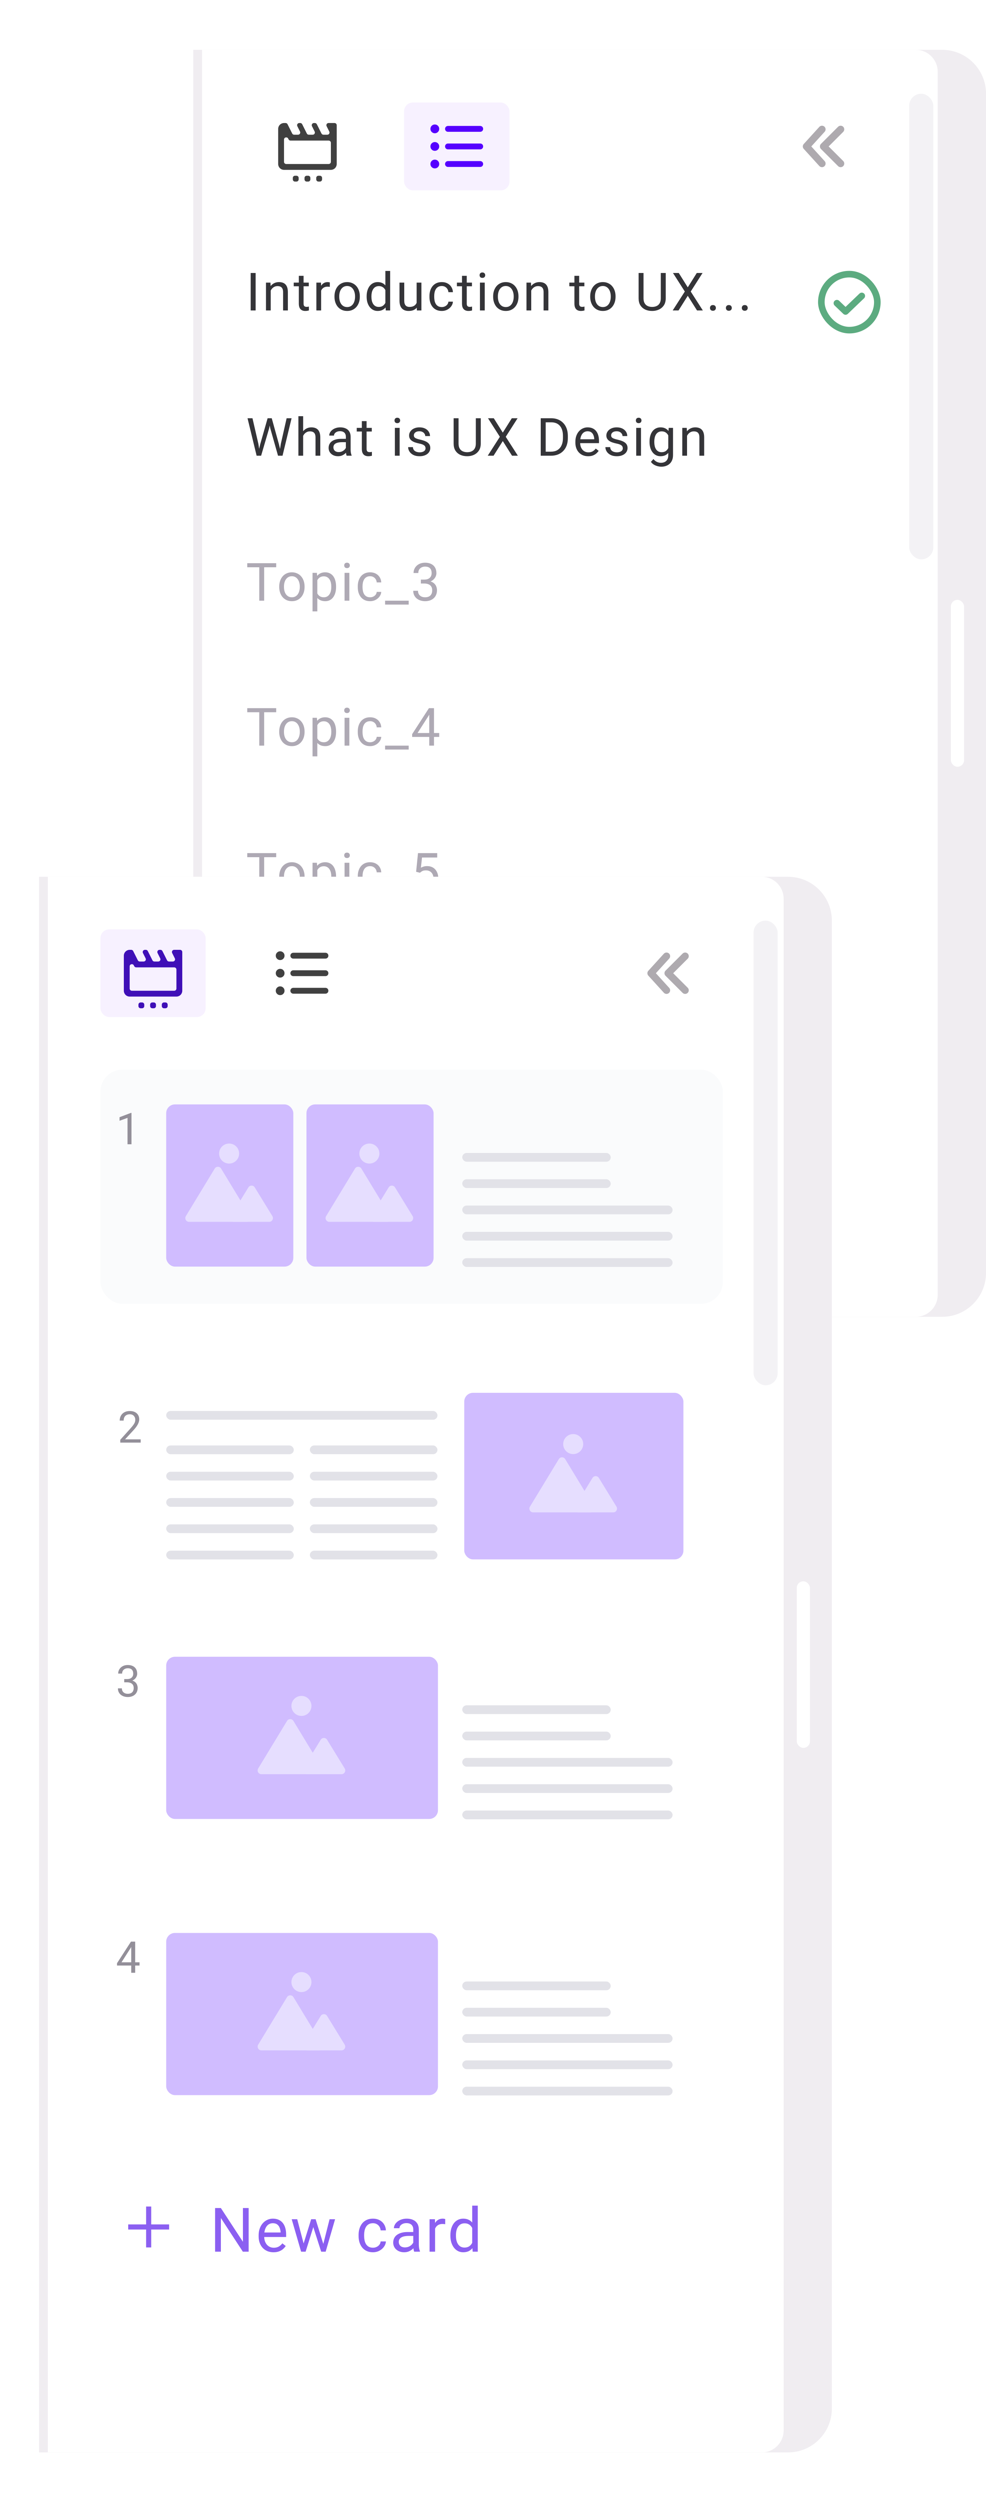 <svg width="99" height="251" viewBox="0 0 99 251" fill="none" xmlns="http://www.w3.org/2000/svg">
<path d="M19.404 5H94.592C97.028 5 99.002 6.974 99.002 9.41V127.79C99.002 130.226 97.028 132.2 94.592 132.2H19.404V5Z" fill="#F0EDF1"/>
<g filter="url(#filter0_ddd_4661_15525)">
<path d="M19.404 5H91.064C92.282 5 93.269 5.987 93.269 7.205V129.995C93.269 131.213 92.282 132.2 91.064 132.2H19.404V5Z" fill="white"/>
<rect x="23.814" y="9.41" width="42.336" height="10.584" rx="1.323" fill="white"/>
<rect x="24.696" y="10.292" width="10.584" height="8.82" rx="0.882" fill="white"/>
<g clip-path="url(#clip0_4661_15525)">
<path d="M32.108 12.35C31.944 12.35 31.838 12.523 31.911 12.669L32.18 13.207C32.253 13.354 32.147 13.526 31.983 13.526H31.594C31.51 13.526 31.434 13.479 31.396 13.404L30.93 12.472C30.893 12.397 30.817 12.35 30.733 12.35H30.638C30.474 12.35 30.368 12.523 30.441 12.669L30.71 13.207C30.783 13.354 30.677 13.526 30.513 13.526H30.124C30.04 13.526 29.964 13.479 29.926 13.404L29.46 12.472C29.423 12.397 29.347 12.35 29.263 12.35H29.168C29.004 12.35 28.898 12.523 28.971 12.669L29.24 13.207C29.313 13.354 29.206 13.526 29.043 13.526H28.654C28.57 13.526 28.494 13.479 28.456 13.404L27.99 12.472C27.953 12.397 27.877 12.35 27.793 12.35H27.635C27.312 12.35 27.047 12.612 27.047 12.938V16.466C27.047 16.792 27.312 17.054 27.635 17.054H32.339C32.666 17.054 32.927 16.792 32.927 16.466V12.571C32.927 12.449 32.829 12.35 32.707 12.35H32.108ZM32.339 16.246C32.339 16.367 32.241 16.466 32.119 16.466H27.856C27.734 16.466 27.635 16.367 27.635 16.246V14.013C27.635 13.78 27.949 13.706 28.053 13.914L28.092 13.992C28.129 14.067 28.206 14.114 28.289 14.114H32.119C32.241 14.114 32.339 14.213 32.339 14.335V16.246ZM29.693 17.863C29.693 17.741 29.792 17.642 29.914 17.642H30.061C30.183 17.642 30.281 17.741 30.281 17.863V18.01C30.281 18.131 30.183 18.23 30.061 18.23H29.914C29.792 18.23 29.693 18.131 29.693 18.01V17.863ZM28.517 17.863C28.517 17.741 28.616 17.642 28.738 17.642H28.885C29.007 17.642 29.105 17.741 29.105 17.863V18.01C29.105 18.131 29.007 18.23 28.885 18.23H28.738C28.616 18.23 28.517 18.131 28.517 18.01V17.863ZM30.869 17.863C30.869 17.741 30.968 17.642 31.09 17.642H31.237C31.359 17.642 31.457 17.741 31.457 17.863V18.01C31.457 18.131 31.359 18.23 31.237 18.23H31.09C30.968 18.23 30.869 18.131 30.869 18.01V17.863Z" fill="#404040"/>
</g>
<rect x="39.69" y="10.292" width="10.584" height="8.82" rx="0.882" fill="#F7F1FF"/>
<path d="M42.776 15.143C42.654 15.143 42.55 15.1 42.464 15.014C42.378 14.929 42.335 14.825 42.335 14.702C42.335 14.58 42.378 14.476 42.464 14.39C42.55 14.304 42.654 14.261 42.776 14.261C42.899 14.261 43.003 14.304 43.089 14.39C43.175 14.476 43.217 14.58 43.217 14.702C43.217 14.825 43.175 14.929 43.089 15.014C43.003 15.1 42.899 15.143 42.776 15.143ZM42.776 13.379C42.654 13.379 42.55 13.336 42.464 13.25C42.378 13.165 42.335 13.061 42.335 12.938C42.335 12.816 42.378 12.711 42.464 12.626C42.55 12.54 42.654 12.497 42.776 12.497C42.899 12.497 43.003 12.54 43.089 12.626C43.175 12.711 43.217 12.816 43.217 12.938C43.217 13.061 43.175 13.165 43.089 13.25C43.003 13.336 42.899 13.379 42.776 13.379ZM42.776 16.907C42.654 16.907 42.55 16.864 42.464 16.778C42.378 16.693 42.335 16.589 42.335 16.466C42.335 16.344 42.378 16.239 42.464 16.154C42.55 16.068 42.654 16.025 42.776 16.025C42.899 16.025 43.003 16.068 43.089 16.154C43.175 16.239 43.217 16.344 43.217 16.466C43.217 16.589 43.175 16.693 43.089 16.778C43.003 16.864 42.899 16.907 42.776 16.907ZM44.099 16.76C44.016 16.76 43.946 16.732 43.89 16.675C43.834 16.619 43.805 16.549 43.805 16.466C43.805 16.383 43.834 16.313 43.89 16.257C43.946 16.2 44.016 16.172 44.099 16.172H47.333C47.417 16.172 47.486 16.2 47.543 16.257C47.599 16.313 47.627 16.383 47.627 16.466C47.627 16.549 47.599 16.619 47.543 16.675C47.486 16.732 47.417 16.76 47.333 16.76H44.099ZM44.099 14.996C44.016 14.996 43.946 14.968 43.89 14.911C43.834 14.855 43.805 14.785 43.805 14.702C43.805 14.619 43.834 14.549 43.89 14.492C43.946 14.436 44.016 14.408 44.099 14.408H47.333C47.417 14.408 47.486 14.436 47.543 14.492C47.599 14.549 47.627 14.619 47.627 14.702C47.627 14.785 47.599 14.855 47.543 14.911C47.486 14.968 47.417 14.996 47.333 14.996H44.099ZM44.099 13.232C44.016 13.232 43.946 13.204 43.89 13.148C43.834 13.091 43.805 13.021 43.805 12.938C43.805 12.855 43.834 12.785 43.89 12.728C43.946 12.672 44.016 12.644 44.099 12.644H47.333C47.417 12.644 47.486 12.672 47.543 12.728C47.599 12.785 47.627 12.855 47.627 12.938C47.627 13.021 47.599 13.091 47.543 13.148C47.486 13.204 47.417 13.232 47.333 13.232H44.099Z" fill="#5500FF"/>
<path d="M81.649 12.984L80.087 14.702L81.649 16.42" stroke="#AEAAAF" stroke-width="0.727" stroke-linecap="round" stroke-linejoin="round"/>
<path d="M83.523 12.984L81.805 14.702L83.523 16.42" stroke="#AEAAAF" stroke-width="0.727" stroke-linecap="round" stroke-linejoin="round"/>
<g clip-path="url(#clip1_4661_15525)">
<path d="M24.785 27.405V31.168H24.287V27.405H24.785ZM26.301 28.969V31.168H25.823V28.372H26.275L26.301 28.969ZM26.187 29.664L25.988 29.656C25.99 29.465 26.018 29.288 26.073 29.126C26.128 28.963 26.206 28.821 26.306 28.7C26.406 28.579 26.525 28.486 26.662 28.421C26.802 28.354 26.956 28.32 27.125 28.32C27.263 28.32 27.387 28.339 27.497 28.377C27.607 28.413 27.701 28.472 27.779 28.553C27.858 28.634 27.918 28.739 27.96 28.868C28.001 28.995 28.022 29.151 28.022 29.336V31.168H27.541V29.331C27.541 29.184 27.519 29.067 27.476 28.979C27.433 28.89 27.37 28.825 27.288 28.785C27.205 28.744 27.103 28.723 26.983 28.723C26.864 28.723 26.755 28.748 26.657 28.798C26.561 28.848 26.477 28.917 26.407 29.005C26.338 29.093 26.283 29.194 26.244 29.307C26.206 29.419 26.187 29.538 26.187 29.664ZM30.121 28.372V28.739H28.609V28.372H30.121ZM29.121 27.692H29.599V30.475C29.599 30.57 29.614 30.642 29.643 30.69C29.672 30.738 29.71 30.77 29.757 30.785C29.803 30.801 29.853 30.809 29.906 30.809C29.946 30.809 29.987 30.805 30.03 30.798C30.075 30.79 30.109 30.783 30.131 30.777L30.134 31.168C30.096 31.18 30.046 31.191 29.984 31.201C29.924 31.213 29.851 31.219 29.764 31.219C29.647 31.219 29.54 31.196 29.441 31.15C29.343 31.103 29.265 31.026 29.206 30.917C29.149 30.807 29.121 30.659 29.121 30.473V27.692ZM31.362 28.811V31.168H30.884V28.372H31.349L31.362 28.811ZM32.236 28.356L32.233 28.801C32.194 28.792 32.156 28.787 32.12 28.785C32.085 28.782 32.045 28.78 32.001 28.78C31.89 28.78 31.793 28.797 31.709 28.832C31.624 28.866 31.553 28.915 31.494 28.977C31.436 29.038 31.389 29.113 31.355 29.199C31.322 29.283 31.3 29.376 31.29 29.478L31.156 29.555C31.156 29.387 31.172 29.228 31.205 29.08C31.239 28.932 31.292 28.801 31.362 28.687C31.433 28.572 31.523 28.482 31.631 28.418C31.741 28.353 31.872 28.32 32.024 28.32C32.058 28.32 32.098 28.325 32.143 28.333C32.188 28.34 32.218 28.348 32.236 28.356ZM32.702 29.801V29.741C32.702 29.54 32.731 29.353 32.79 29.181C32.848 29.007 32.933 28.856 33.043 28.728C33.153 28.599 33.287 28.499 33.444 28.429C33.6 28.356 33.776 28.32 33.971 28.32C34.167 28.32 34.344 28.356 34.501 28.429C34.659 28.499 34.793 28.599 34.904 28.728C35.016 28.856 35.101 29.007 35.159 29.181C35.218 29.353 35.247 29.54 35.247 29.741V29.801C35.247 30.002 35.218 30.189 35.159 30.361C35.101 30.534 35.016 30.684 34.904 30.814C34.793 30.941 34.66 31.041 34.503 31.113C34.348 31.184 34.172 31.219 33.976 31.219C33.779 31.219 33.603 31.184 33.446 31.113C33.289 31.041 33.155 30.941 33.043 30.814C32.933 30.684 32.848 30.534 32.79 30.361C32.731 30.189 32.702 30.002 32.702 29.801ZM33.18 29.741V29.801C33.18 29.94 33.196 30.072 33.229 30.196C33.262 30.319 33.311 30.427 33.376 30.522C33.444 30.616 33.527 30.691 33.627 30.747C33.727 30.8 33.843 30.827 33.976 30.827C34.107 30.827 34.221 30.8 34.32 30.747C34.419 30.691 34.502 30.616 34.568 30.522C34.633 30.427 34.682 30.319 34.715 30.196C34.749 30.072 34.767 29.94 34.767 29.801V29.741C34.767 29.604 34.749 29.474 34.715 29.351C34.682 29.227 34.632 29.118 34.565 29.023C34.5 28.927 34.417 28.851 34.317 28.796C34.219 28.741 34.103 28.713 33.971 28.713C33.84 28.713 33.724 28.741 33.624 28.796C33.526 28.851 33.444 28.927 33.376 29.023C33.311 29.118 33.262 29.227 33.229 29.351C33.196 29.474 33.18 29.604 33.18 29.741ZM37.812 30.625V27.199H38.292V31.168H37.853L37.812 30.625ZM35.931 29.801V29.747C35.931 29.533 35.956 29.339 36.008 29.165C36.062 28.989 36.136 28.839 36.233 28.713C36.331 28.587 36.447 28.491 36.582 28.424C36.718 28.355 36.869 28.32 37.036 28.32C37.212 28.32 37.365 28.351 37.496 28.413C37.629 28.474 37.741 28.562 37.832 28.679C37.925 28.795 37.999 28.934 38.052 29.098C38.105 29.262 38.142 29.447 38.163 29.654V29.891C38.144 30.096 38.107 30.281 38.052 30.444C37.999 30.608 37.925 30.747 37.832 30.863C37.741 30.978 37.629 31.067 37.496 31.129C37.364 31.189 37.209 31.219 37.031 31.219C36.868 31.219 36.718 31.184 36.582 31.113C36.447 31.043 36.331 30.944 36.233 30.816C36.136 30.689 36.062 30.539 36.008 30.367C35.956 30.193 35.931 30.004 35.931 29.801ZM36.411 29.747V29.801C36.411 29.94 36.425 30.071 36.453 30.194C36.482 30.316 36.527 30.424 36.587 30.517C36.647 30.61 36.724 30.683 36.817 30.736C36.91 30.788 37.021 30.814 37.15 30.814C37.309 30.814 37.439 30.78 37.54 30.713C37.644 30.646 37.726 30.557 37.788 30.447C37.85 30.337 37.899 30.217 37.933 30.088V29.465C37.913 29.37 37.882 29.279 37.843 29.191C37.805 29.101 37.755 29.022 37.693 28.953C37.633 28.883 37.558 28.827 37.468 28.785C37.38 28.744 37.276 28.723 37.155 28.723C37.024 28.723 36.912 28.751 36.817 28.806C36.724 28.859 36.647 28.933 36.587 29.028C36.527 29.121 36.482 29.23 36.453 29.354C36.425 29.476 36.411 29.607 36.411 29.747ZM40.95 30.522V28.372H41.43V31.168H40.973L40.95 30.522ZM41.04 29.933L41.239 29.927C41.239 30.113 41.219 30.286 41.18 30.444C41.142 30.601 41.08 30.737 40.994 30.852C40.908 30.968 40.795 31.058 40.655 31.124C40.516 31.188 40.346 31.219 40.146 31.219C40.01 31.219 39.885 31.2 39.772 31.16C39.66 31.12 39.563 31.059 39.482 30.977C39.401 30.894 39.338 30.786 39.293 30.654C39.25 30.521 39.229 30.361 39.229 30.175V28.372H39.707V30.181C39.707 30.306 39.721 30.411 39.748 30.493C39.778 30.574 39.816 30.639 39.864 30.687C39.914 30.734 39.97 30.766 40.03 30.785C40.092 30.804 40.156 30.814 40.221 30.814C40.424 30.814 40.585 30.775 40.704 30.697C40.823 30.618 40.908 30.512 40.96 30.38C41.014 30.245 41.04 30.096 41.04 29.933ZM43.481 30.827C43.594 30.827 43.699 30.803 43.796 30.757C43.892 30.71 43.972 30.647 44.034 30.566C44.096 30.483 44.131 30.389 44.14 30.284H44.594C44.586 30.449 44.53 30.604 44.426 30.747C44.325 30.888 44.191 31.002 44.026 31.09C43.861 31.176 43.679 31.219 43.481 31.219C43.27 31.219 43.087 31.182 42.93 31.108C42.775 31.034 42.646 30.933 42.543 30.803C42.441 30.674 42.364 30.526 42.313 30.359C42.263 30.19 42.238 30.012 42.238 29.824V29.715C42.238 29.528 42.263 29.35 42.313 29.183C42.364 29.014 42.441 28.865 42.543 28.736C42.646 28.607 42.775 28.505 42.93 28.431C43.087 28.357 43.27 28.32 43.481 28.32C43.699 28.32 43.891 28.365 44.054 28.454C44.218 28.542 44.346 28.663 44.439 28.816C44.534 28.968 44.586 29.14 44.594 29.333H44.14C44.131 29.218 44.098 29.113 44.041 29.02C43.986 28.927 43.91 28.853 43.814 28.798C43.719 28.741 43.608 28.713 43.481 28.713C43.334 28.713 43.211 28.742 43.111 28.801C43.013 28.858 42.935 28.935 42.876 29.033C42.819 29.13 42.778 29.238 42.752 29.356C42.728 29.474 42.716 29.593 42.716 29.715V29.824C42.716 29.946 42.728 30.067 42.752 30.186C42.776 30.305 42.817 30.412 42.873 30.509C42.932 30.605 43.01 30.683 43.108 30.741C43.209 30.798 43.333 30.827 43.481 30.827ZM46.505 28.372V28.739H44.993V28.372H46.505ZM45.505 27.692H45.983V30.475C45.983 30.57 45.998 30.642 46.027 30.69C46.056 30.738 46.094 30.77 46.141 30.785C46.187 30.801 46.237 30.809 46.291 30.809C46.33 30.809 46.371 30.805 46.415 30.798C46.459 30.79 46.493 30.783 46.515 30.777L46.518 31.168C46.48 31.18 46.43 31.191 46.368 31.201C46.308 31.213 46.235 31.219 46.148 31.219C46.031 31.219 45.924 31.196 45.825 31.15C45.727 31.103 45.649 31.026 45.59 30.917C45.533 30.807 45.505 30.659 45.505 30.473V27.692ZM47.788 28.372V31.168H47.307V28.372H47.788ZM47.271 27.63C47.271 27.553 47.294 27.487 47.341 27.434C47.389 27.381 47.46 27.354 47.553 27.354C47.644 27.354 47.714 27.381 47.762 27.434C47.812 27.487 47.837 27.553 47.837 27.63C47.837 27.704 47.812 27.768 47.762 27.822C47.714 27.873 47.644 27.899 47.553 27.899C47.46 27.899 47.389 27.873 47.341 27.822C47.294 27.768 47.271 27.704 47.271 27.63ZM48.631 29.801V29.741C48.631 29.54 48.661 29.353 48.719 29.181C48.778 29.007 48.862 28.856 48.972 28.728C49.083 28.599 49.216 28.499 49.373 28.429C49.53 28.356 49.705 28.32 49.9 28.32C50.096 28.32 50.273 28.356 50.43 28.429C50.588 28.499 50.723 28.599 50.833 28.728C50.945 28.856 51.03 29.007 51.089 29.181C51.147 29.353 51.177 29.54 51.177 29.741V29.801C51.177 30.002 51.147 30.189 51.089 30.361C51.03 30.534 50.945 30.684 50.833 30.814C50.723 30.941 50.589 31.041 50.432 31.113C50.277 31.184 50.102 31.219 49.905 31.219C49.709 31.219 49.532 31.184 49.376 31.113C49.219 31.041 49.084 30.941 48.972 30.814C48.862 30.684 48.778 30.534 48.719 30.361C48.661 30.189 48.631 30.002 48.631 29.801ZM49.109 29.741V29.801C49.109 29.94 49.126 30.072 49.158 30.196C49.191 30.319 49.24 30.427 49.306 30.522C49.373 30.616 49.456 30.691 49.556 30.747C49.656 30.8 49.773 30.827 49.905 30.827C50.036 30.827 50.151 30.8 50.249 30.747C50.349 30.691 50.431 30.616 50.497 30.522C50.562 30.427 50.611 30.319 50.644 30.196C50.679 30.072 50.696 29.94 50.696 29.801V29.741C50.696 29.604 50.679 29.474 50.644 29.351C50.611 29.227 50.562 29.118 50.494 29.023C50.429 28.927 50.346 28.851 50.246 28.796C50.148 28.741 50.033 28.713 49.9 28.713C49.769 28.713 49.654 28.741 49.554 28.796C49.456 28.851 49.373 28.927 49.306 29.023C49.24 29.118 49.191 29.227 49.158 29.351C49.126 29.474 49.109 29.604 49.109 29.741ZM52.457 28.969V31.168H51.979V28.372H52.431L52.457 28.969ZM52.343 29.664L52.144 29.656C52.146 29.465 52.174 29.288 52.229 29.126C52.285 28.963 52.362 28.821 52.462 28.7C52.562 28.579 52.681 28.486 52.819 28.421C52.958 28.354 53.112 28.32 53.281 28.32C53.419 28.32 53.543 28.339 53.653 28.377C53.763 28.413 53.857 28.472 53.935 28.553C54.014 28.634 54.074 28.739 54.116 28.868C54.157 28.995 54.178 29.151 54.178 29.336V31.168H53.697V29.331C53.697 29.184 53.676 29.067 53.633 28.979C53.589 28.89 53.526 28.825 53.444 28.785C53.361 28.744 53.26 28.723 53.139 28.723C53.02 28.723 52.912 28.748 52.813 28.798C52.717 28.848 52.633 28.917 52.563 29.005C52.494 29.093 52.44 29.194 52.4 29.307C52.362 29.419 52.343 29.538 52.343 29.664ZM57.792 28.372V28.739H56.281V28.372H57.792ZM56.792 27.692H57.27V30.475C57.27 30.57 57.285 30.642 57.314 30.69C57.344 30.738 57.382 30.77 57.428 30.785C57.475 30.801 57.525 30.809 57.578 30.809C57.617 30.809 57.659 30.805 57.702 30.798C57.747 30.79 57.78 30.783 57.803 30.777L57.805 31.168C57.767 31.18 57.718 31.191 57.655 31.201C57.595 31.213 57.522 31.219 57.436 31.219C57.319 31.219 57.211 31.196 57.113 31.15C57.015 31.103 56.936 31.026 56.878 30.917C56.821 30.807 56.792 30.659 56.792 30.473V27.692ZM58.377 29.801V29.741C58.377 29.54 58.407 29.353 58.465 29.181C58.524 29.007 58.608 28.856 58.719 28.728C58.829 28.599 58.962 28.499 59.119 28.429C59.276 28.356 59.452 28.32 59.646 28.32C59.843 28.32 60.019 28.356 60.176 28.429C60.334 28.499 60.469 28.599 60.579 28.728C60.691 28.856 60.776 29.007 60.835 29.181C60.894 29.353 60.923 29.54 60.923 29.741V29.801C60.923 30.002 60.894 30.189 60.835 30.361C60.776 30.534 60.691 30.684 60.579 30.814C60.469 30.941 60.335 31.041 60.179 31.113C60.023 31.184 59.848 31.219 59.651 31.219C59.455 31.219 59.279 31.184 59.122 31.113C58.965 31.041 58.831 30.941 58.719 30.814C58.608 30.684 58.524 30.534 58.465 30.361C58.407 30.189 58.377 30.002 58.377 29.801ZM58.856 29.741V29.801C58.856 29.94 58.872 30.072 58.905 30.196C58.937 30.319 58.986 30.427 59.052 30.522C59.119 30.616 59.203 30.691 59.303 30.747C59.403 30.8 59.519 30.827 59.651 30.827C59.782 30.827 59.897 30.8 59.995 30.747C60.095 30.691 60.178 30.616 60.243 30.522C60.309 30.427 60.358 30.319 60.39 30.196C60.425 30.072 60.442 29.94 60.442 29.801V29.741C60.442 29.604 60.425 29.474 60.39 29.351C60.358 29.227 60.308 29.118 60.241 29.023C60.175 28.927 60.092 28.851 59.992 28.796C59.894 28.741 59.779 28.713 59.646 28.713C59.515 28.713 59.4 28.741 59.3 28.796C59.202 28.851 59.119 28.927 59.052 29.023C58.986 29.118 58.937 29.227 58.905 29.351C58.872 29.474 58.856 29.604 58.856 29.741ZM65.465 27.405H65.961V29.951C65.961 30.233 65.898 30.468 65.773 30.656C65.647 30.844 65.48 30.985 65.271 31.08C65.065 31.173 64.84 31.219 64.597 31.219C64.342 31.219 64.111 31.173 63.904 31.08C63.699 30.985 63.537 30.844 63.416 30.656C63.297 30.468 63.238 30.233 63.238 29.951V27.405H63.731V29.951C63.731 30.147 63.767 30.309 63.84 30.436C63.912 30.564 64.013 30.659 64.142 30.721C64.273 30.783 64.425 30.814 64.597 30.814C64.771 30.814 64.922 30.783 65.052 30.721C65.183 30.659 65.284 30.564 65.356 30.436C65.429 30.309 65.465 30.147 65.465 29.951V27.405ZM67.27 27.405L68.174 28.847L69.079 27.405H69.66L68.471 29.268L69.688 31.168H69.102L68.174 29.697L67.247 31.168H66.66L67.877 29.268L66.688 27.405H67.27ZM70.403 30.915C70.403 30.834 70.428 30.765 70.478 30.71C70.529 30.654 70.603 30.625 70.7 30.625C70.796 30.625 70.87 30.654 70.92 30.71C70.971 30.765 70.997 30.834 70.997 30.915C70.997 30.994 70.971 31.061 70.92 31.116C70.87 31.171 70.796 31.199 70.7 31.199C70.603 31.199 70.529 31.171 70.478 31.116C70.428 31.061 70.403 30.994 70.403 30.915ZM72.001 30.915C72.001 30.834 72.026 30.765 72.076 30.71C72.127 30.654 72.201 30.625 72.298 30.625C72.394 30.625 72.468 30.654 72.518 30.71C72.569 30.765 72.595 30.834 72.595 30.915C72.595 30.994 72.569 31.061 72.518 31.116C72.468 31.171 72.394 31.199 72.298 31.199C72.201 31.199 72.127 31.171 72.076 31.116C72.026 31.061 72.001 30.994 72.001 30.915ZM73.599 30.915C73.599 30.834 73.624 30.765 73.674 30.71C73.725 30.654 73.799 30.625 73.896 30.625C73.993 30.625 74.066 30.654 74.116 30.71C74.167 30.765 74.193 30.834 74.193 30.915C74.193 30.994 74.167 31.061 74.116 31.116C74.066 31.171 73.993 31.199 73.896 31.199C73.799 31.199 73.725 31.171 73.674 31.116C73.624 31.061 73.599 30.994 73.599 30.915Z" fill="#343438"/>
<rect x="81.585" y="27.522" width="5.623" height="5.623" rx="2.811" stroke="#5CAB80" stroke-width="0.661"/>
<path d="M83.147 30.437L84.016 31.27L85.646 29.708" stroke="#5CAB80" stroke-width="0.661" stroke-linecap="round" stroke-linejoin="round"/>
</g>
<g clip-path="url(#clip2_4661_15525)">
<path d="M25.24 44.615L25.987 41.989H26.349L26.139 43.01L25.336 45.752H24.977L25.24 44.615ZM24.468 41.989L25.062 44.563L25.24 45.752H24.884L23.971 41.989H24.468ZM27.315 44.56L27.896 41.989H28.395L27.486 45.752H27.129L27.315 44.56ZM26.403 41.989L27.129 44.615L27.392 45.752H27.033L26.258 43.01L26.046 41.989H26.403ZM29.556 41.783V45.752H29.078V41.783H29.556ZM29.443 44.248L29.244 44.24C29.245 44.049 29.274 43.872 29.329 43.71C29.384 43.547 29.462 43.405 29.562 43.284C29.662 43.163 29.78 43.07 29.918 43.005C30.058 42.938 30.212 42.904 30.381 42.904C30.519 42.904 30.643 42.923 30.753 42.961C30.863 42.997 30.957 43.056 31.035 43.137C31.114 43.218 31.174 43.323 31.215 43.452C31.257 43.579 31.277 43.735 31.277 43.92V45.752H30.797V43.914C30.797 43.768 30.775 43.651 30.732 43.563C30.689 43.474 30.626 43.409 30.544 43.369C30.461 43.328 30.359 43.307 30.239 43.307C30.12 43.307 30.011 43.332 29.913 43.382C29.817 43.432 29.733 43.501 29.662 43.589C29.593 43.677 29.539 43.778 29.5 43.891C29.462 44.003 29.443 44.122 29.443 44.248ZM33.844 45.274V43.834C33.844 43.724 33.822 43.629 33.777 43.548C33.734 43.465 33.669 43.401 33.581 43.356C33.493 43.312 33.385 43.289 33.255 43.289C33.135 43.289 33.029 43.31 32.938 43.351C32.848 43.392 32.777 43.447 32.726 43.514C32.676 43.581 32.651 43.654 32.651 43.731H32.173C32.173 43.631 32.198 43.532 32.25 43.434C32.302 43.336 32.376 43.247 32.472 43.168C32.571 43.087 32.688 43.023 32.824 42.977C32.962 42.928 33.115 42.904 33.284 42.904C33.487 42.904 33.666 42.939 33.821 43.008C33.978 43.076 34.1 43.181 34.188 43.32C34.278 43.458 34.322 43.631 34.322 43.84V45.142C34.322 45.235 34.33 45.334 34.346 45.439C34.363 45.544 34.388 45.635 34.421 45.71V45.752H33.922C33.898 45.697 33.879 45.623 33.865 45.532C33.851 45.439 33.844 45.353 33.844 45.274ZM33.927 44.057L33.932 44.392H33.449C33.313 44.392 33.192 44.404 33.085 44.426C32.978 44.447 32.888 44.479 32.816 44.522C32.744 44.565 32.688 44.619 32.651 44.684C32.613 44.748 32.594 44.823 32.594 44.909C32.594 44.997 32.614 45.077 32.653 45.15C32.693 45.222 32.752 45.28 32.831 45.323C32.913 45.364 33.011 45.385 33.129 45.385C33.275 45.385 33.404 45.354 33.516 45.292C33.628 45.23 33.717 45.154 33.782 45.064C33.85 44.975 33.886 44.888 33.891 44.803L34.095 45.033C34.083 45.106 34.05 45.186 33.997 45.274C33.944 45.361 33.872 45.446 33.782 45.527C33.695 45.606 33.59 45.672 33.467 45.726C33.347 45.778 33.211 45.803 33.059 45.803C32.869 45.803 32.703 45.766 32.56 45.692C32.419 45.618 32.309 45.519 32.229 45.395C32.152 45.269 32.113 45.129 32.113 44.974C32.113 44.824 32.142 44.692 32.201 44.579C32.26 44.463 32.344 44.368 32.454 44.292C32.565 44.214 32.697 44.156 32.852 44.116C33.007 44.076 33.18 44.057 33.372 44.057H33.927ZM36.448 42.956V43.323H34.936V42.956H36.448ZM35.448 42.276H35.926V45.059C35.926 45.154 35.94 45.225 35.97 45.274C35.999 45.322 36.037 45.354 36.083 45.369C36.13 45.385 36.18 45.392 36.233 45.392C36.273 45.392 36.314 45.389 36.357 45.382C36.402 45.374 36.436 45.367 36.458 45.361L36.461 45.752C36.423 45.764 36.373 45.775 36.311 45.785C36.25 45.797 36.177 45.803 36.091 45.803C35.974 45.803 35.866 45.78 35.768 45.734C35.67 45.687 35.592 45.61 35.533 45.501C35.476 45.391 35.448 45.243 35.448 45.057V42.276ZM39.246 42.956V45.752H38.765V42.956H39.246ZM38.729 42.214C38.729 42.137 38.752 42.071 38.799 42.018C38.847 41.964 38.918 41.938 39.011 41.938C39.102 41.938 39.172 41.964 39.22 42.018C39.27 42.071 39.295 42.137 39.295 42.214C39.295 42.288 39.27 42.352 39.22 42.405C39.172 42.457 39.102 42.483 39.011 42.483C38.918 42.483 38.847 42.457 38.799 42.405C38.752 42.352 38.729 42.288 38.729 42.214ZM41.844 45.01C41.844 44.941 41.828 44.877 41.797 44.819C41.768 44.759 41.707 44.704 41.614 44.656C41.523 44.606 41.385 44.563 41.2 44.527C41.045 44.494 40.905 44.455 40.779 44.411C40.655 44.366 40.549 44.312 40.461 44.248C40.375 44.184 40.309 44.109 40.262 44.023C40.216 43.937 40.193 43.836 40.193 43.721C40.193 43.61 40.217 43.506 40.265 43.408C40.315 43.31 40.385 43.223 40.474 43.147C40.566 43.071 40.675 43.012 40.803 42.969C40.93 42.926 41.072 42.904 41.229 42.904C41.453 42.904 41.644 42.944 41.803 43.023C41.961 43.102 42.082 43.208 42.167 43.341C42.251 43.472 42.294 43.617 42.294 43.778H41.815C41.815 43.7 41.792 43.625 41.746 43.553C41.701 43.479 41.635 43.417 41.547 43.369C41.461 43.321 41.355 43.297 41.229 43.297C41.096 43.297 40.989 43.318 40.906 43.359C40.825 43.399 40.766 43.449 40.728 43.511C40.691 43.573 40.673 43.639 40.673 43.708C40.673 43.76 40.682 43.806 40.699 43.847C40.718 43.887 40.751 43.924 40.797 43.958C40.844 43.991 40.909 44.022 40.994 44.051C41.078 44.081 41.186 44.11 41.317 44.139C41.546 44.191 41.734 44.253 41.883 44.325C42.031 44.398 42.141 44.486 42.213 44.592C42.286 44.697 42.322 44.824 42.322 44.974C42.322 45.096 42.296 45.208 42.244 45.31C42.194 45.411 42.121 45.499 42.025 45.573C41.93 45.646 41.816 45.703 41.684 45.744C41.553 45.784 41.405 45.803 41.242 45.803C40.995 45.803 40.787 45.76 40.616 45.672C40.446 45.584 40.317 45.47 40.229 45.331C40.141 45.191 40.097 45.044 40.097 44.889H40.578C40.585 45.02 40.623 45.124 40.691 45.201C40.76 45.277 40.845 45.331 40.945 45.364C41.044 45.395 41.144 45.411 41.242 45.411C41.373 45.411 41.482 45.393 41.57 45.359C41.66 45.325 41.728 45.277 41.774 45.217C41.821 45.157 41.844 45.088 41.844 45.01ZM46.893 41.989H47.389V44.535C47.389 44.817 47.326 45.052 47.2 45.24C47.074 45.428 46.907 45.569 46.699 45.664C46.492 45.757 46.267 45.803 46.024 45.803C45.77 45.803 45.539 45.757 45.332 45.664C45.127 45.569 44.964 45.428 44.843 45.24C44.725 45.052 44.665 44.817 44.665 44.535V41.989H45.159V44.535C45.159 44.731 45.195 44.893 45.267 45.02C45.34 45.148 45.44 45.243 45.57 45.305C45.701 45.367 45.852 45.398 46.024 45.398C46.198 45.398 46.35 45.367 46.479 45.305C46.61 45.243 46.712 45.148 46.784 45.02C46.856 44.893 46.893 44.731 46.893 44.535V41.989ZM48.697 41.989L49.602 43.431L50.506 41.989H51.088L49.899 43.852L51.116 45.752H50.529L49.602 44.281L48.674 45.752H48.088L49.305 43.852L48.116 41.989H48.697ZM54.428 45.752H53.643L53.648 45.346H54.428C54.697 45.346 54.921 45.29 55.1 45.178C55.279 45.064 55.414 44.906 55.503 44.703C55.595 44.498 55.64 44.258 55.64 43.984V43.754C55.64 43.539 55.614 43.348 55.563 43.181C55.511 43.012 55.435 42.87 55.335 42.754C55.235 42.637 55.113 42.548 54.968 42.488C54.825 42.428 54.661 42.398 54.475 42.398H53.627V41.989H54.475C54.721 41.989 54.946 42.031 55.149 42.114C55.353 42.194 55.527 42.312 55.674 42.468C55.822 42.621 55.936 42.807 56.015 43.026C56.094 43.243 56.134 43.487 56.134 43.76V43.984C56.134 44.256 56.094 44.502 56.015 44.721C55.936 44.938 55.821 45.123 55.671 45.276C55.523 45.43 55.344 45.548 55.134 45.63C54.925 45.711 54.69 45.752 54.428 45.752ZM53.909 41.989V45.752H53.41V41.989H53.909ZM58.174 45.803C57.979 45.803 57.803 45.771 57.644 45.705C57.487 45.638 57.352 45.544 57.238 45.423C57.126 45.303 57.04 45.16 56.98 44.995C56.92 44.829 56.889 44.648 56.889 44.452V44.343C56.889 44.116 56.923 43.914 56.99 43.736C57.057 43.557 57.149 43.406 57.264 43.281C57.38 43.157 57.511 43.063 57.657 43C57.803 42.936 57.955 42.904 58.112 42.904C58.312 42.904 58.484 42.939 58.629 43.008C58.775 43.076 58.895 43.173 58.988 43.297C59.081 43.419 59.15 43.564 59.194 43.731C59.239 43.896 59.261 44.077 59.261 44.274V44.488H57.174V44.098H58.783V44.062C58.777 43.938 58.751 43.817 58.706 43.7C58.663 43.583 58.594 43.486 58.499 43.411C58.404 43.335 58.275 43.297 58.112 43.297C58.003 43.297 57.903 43.32 57.812 43.367C57.721 43.411 57.642 43.479 57.577 43.568C57.511 43.658 57.461 43.767 57.424 43.896C57.388 44.026 57.37 44.175 57.37 44.343V44.452C57.37 44.585 57.388 44.709 57.424 44.827C57.462 44.942 57.517 45.044 57.587 45.132C57.66 45.219 57.746 45.288 57.848 45.338C57.952 45.388 58.069 45.413 58.2 45.413C58.368 45.413 58.511 45.379 58.629 45.31C58.746 45.241 58.848 45.149 58.936 45.033L59.225 45.263C59.165 45.355 59.088 45.442 58.995 45.524C58.902 45.607 58.788 45.674 58.652 45.726C58.517 45.778 58.358 45.803 58.174 45.803ZM61.65 45.01C61.65 44.941 61.635 44.877 61.604 44.819C61.575 44.759 61.513 44.704 61.42 44.656C61.329 44.606 61.191 44.563 61.007 44.527C60.852 44.494 60.711 44.455 60.586 44.411C60.462 44.366 60.356 44.312 60.268 44.248C60.182 44.184 60.115 44.109 60.069 44.023C60.022 43.937 59.999 43.836 59.999 43.721C59.999 43.61 60.023 43.506 60.072 43.408C60.121 43.31 60.191 43.223 60.281 43.147C60.372 43.071 60.481 43.012 60.609 42.969C60.736 42.926 60.879 42.904 61.035 42.904C61.259 42.904 61.45 42.944 61.609 43.023C61.767 43.102 61.889 43.208 61.973 43.341C62.058 43.472 62.1 43.617 62.1 43.778H61.622C61.622 43.7 61.599 43.625 61.552 43.553C61.507 43.479 61.441 43.417 61.353 43.369C61.267 43.321 61.161 43.297 61.035 43.297C60.903 43.297 60.795 43.318 60.712 43.359C60.631 43.399 60.572 43.449 60.534 43.511C60.498 43.573 60.48 43.639 60.48 43.708C60.48 43.76 60.488 43.806 60.506 43.847C60.525 43.887 60.557 43.924 60.604 43.958C60.65 43.991 60.716 44.022 60.8 44.051C60.885 44.081 60.992 44.11 61.123 44.139C61.352 44.191 61.541 44.253 61.689 44.325C61.837 44.398 61.947 44.486 62.02 44.592C62.092 44.697 62.128 44.824 62.128 44.974C62.128 45.096 62.102 45.208 62.051 45.31C62.001 45.411 61.928 45.499 61.831 45.573C61.736 45.646 61.623 45.703 61.49 45.744C61.359 45.784 61.212 45.803 61.048 45.803C60.802 45.803 60.593 45.76 60.423 45.672C60.252 45.584 60.123 45.47 60.035 45.331C59.947 45.191 59.904 45.044 59.904 44.889H60.384C60.391 45.02 60.429 45.124 60.498 45.201C60.567 45.277 60.651 45.331 60.751 45.364C60.851 45.395 60.95 45.411 61.048 45.411C61.179 45.411 61.288 45.393 61.376 45.359C61.466 45.325 61.534 45.277 61.581 45.217C61.627 45.157 61.65 45.088 61.65 45.01ZM63.478 42.956V45.752H62.998V42.956H63.478ZM62.962 42.214C62.962 42.137 62.985 42.071 63.031 42.018C63.08 41.964 63.15 41.938 63.243 41.938C63.334 41.938 63.404 41.964 63.453 42.018C63.502 42.071 63.527 42.137 63.527 42.214C63.527 42.288 63.502 42.352 63.453 42.405C63.404 42.457 63.334 42.483 63.243 42.483C63.15 42.483 63.08 42.457 63.031 42.405C62.985 42.352 62.962 42.288 62.962 42.214ZM66.26 42.956H66.694V45.692C66.694 45.939 66.644 46.149 66.544 46.323C66.444 46.497 66.305 46.629 66.125 46.718C65.948 46.809 65.743 46.855 65.51 46.855C65.414 46.855 65.3 46.84 65.169 46.809C65.04 46.779 64.913 46.728 64.787 46.656C64.663 46.586 64.559 46.49 64.474 46.369L64.725 46.085C64.842 46.226 64.964 46.325 65.092 46.38C65.221 46.435 65.349 46.462 65.474 46.462C65.626 46.462 65.757 46.434 65.867 46.377C65.977 46.32 66.063 46.236 66.123 46.124C66.185 46.014 66.216 45.877 66.216 45.715V43.571L66.26 42.956ZM64.335 44.385V44.331C64.335 44.117 64.36 43.923 64.41 43.749C64.461 43.573 64.535 43.423 64.629 43.297C64.726 43.171 64.842 43.075 64.978 43.008C65.114 42.939 65.268 42.904 65.438 42.904C65.614 42.904 65.767 42.935 65.898 42.997C66.031 43.057 66.143 43.146 66.234 43.263C66.327 43.379 66.4 43.518 66.454 43.682C66.507 43.846 66.544 44.031 66.565 44.237V44.475C66.546 44.68 66.509 44.864 66.454 45.028C66.4 45.192 66.327 45.331 66.234 45.447C66.143 45.562 66.031 45.651 65.898 45.713C65.765 45.773 65.61 45.803 65.433 45.803C65.266 45.803 65.114 45.768 64.978 45.697C64.844 45.627 64.728 45.528 64.632 45.4C64.535 45.273 64.461 45.123 64.41 44.951C64.36 44.777 64.335 44.588 64.335 44.385ZM64.813 44.331V44.385C64.813 44.524 64.827 44.655 64.854 44.778C64.883 44.9 64.927 45.008 64.986 45.1C65.046 45.194 65.123 45.267 65.216 45.32C65.309 45.372 65.42 45.398 65.549 45.398C65.708 45.398 65.839 45.364 65.942 45.297C66.045 45.23 66.127 45.141 66.188 45.031C66.249 44.92 66.298 44.801 66.332 44.672V44.049C66.313 43.954 66.284 43.863 66.244 43.775C66.206 43.685 66.156 43.606 66.094 43.537C66.034 43.467 65.959 43.411 65.87 43.369C65.78 43.328 65.675 43.307 65.554 43.307C65.424 43.307 65.311 43.335 65.216 43.39C65.123 43.443 65.046 43.517 64.986 43.612C64.927 43.705 64.883 43.814 64.854 43.938C64.827 44.06 64.813 44.191 64.813 44.331ZM68.101 43.553V45.752H67.623V42.956H68.075L68.101 43.553ZM67.987 44.248L67.788 44.24C67.79 44.049 67.818 43.872 67.873 43.71C67.928 43.547 68.006 43.405 68.106 43.284C68.206 43.163 68.325 43.07 68.463 43.005C68.602 42.938 68.756 42.904 68.925 42.904C69.063 42.904 69.187 42.923 69.297 42.961C69.407 42.997 69.501 43.056 69.579 43.137C69.658 43.218 69.718 43.323 69.76 43.452C69.801 43.579 69.822 43.735 69.822 43.92V45.752H69.341V43.914C69.341 43.768 69.32 43.651 69.276 43.563C69.233 43.474 69.171 43.409 69.088 43.369C69.005 43.328 68.903 43.307 68.783 43.307C68.664 43.307 68.555 43.332 68.457 43.382C68.361 43.432 68.277 43.501 68.207 43.589C68.138 43.677 68.084 43.778 68.044 43.891C68.006 44.003 67.987 44.122 67.987 44.248Z" fill="#343438"/>
</g>
<g clip-path="url(#clip3_4661_15525)">
<path d="M25.641 56.542V60.305H25.15V56.542H25.641ZM26.85 56.542V56.951H23.943V56.542H26.85ZM27.153 58.938V58.878C27.153 58.677 27.183 58.49 27.241 58.318C27.3 58.144 27.384 57.993 27.494 57.865C27.605 57.736 27.738 57.636 27.895 57.566C28.052 57.493 28.227 57.457 28.422 57.457C28.619 57.457 28.795 57.493 28.952 57.566C29.11 57.636 29.245 57.736 29.355 57.865C29.467 57.993 29.552 58.144 29.611 58.318C29.669 58.49 29.699 58.677 29.699 58.878V58.938C29.699 59.139 29.669 59.326 29.611 59.498C29.552 59.671 29.467 59.822 29.355 59.951C29.245 60.078 29.111 60.178 28.954 60.25C28.799 60.321 28.624 60.356 28.427 60.356C28.231 60.356 28.054 60.321 27.898 60.25C27.741 60.178 27.606 60.078 27.494 59.951C27.384 59.822 27.3 59.671 27.241 59.498C27.183 59.326 27.153 59.139 27.153 58.938ZM27.631 58.878V58.938C27.631 59.077 27.648 59.209 27.68 59.333C27.713 59.455 27.762 59.564 27.828 59.659C27.895 59.753 27.979 59.828 28.078 59.883C28.178 59.937 28.295 59.964 28.427 59.964C28.558 59.964 28.673 59.937 28.771 59.883C28.871 59.828 28.953 59.753 29.019 59.659C29.084 59.564 29.134 59.455 29.166 59.333C29.201 59.209 29.218 59.077 29.218 58.938V58.878C29.218 58.74 29.201 58.611 29.166 58.488C29.134 58.364 29.084 58.255 29.016 58.16C28.951 58.063 28.868 57.988 28.768 57.933C28.67 57.877 28.555 57.85 28.422 57.85C28.291 57.85 28.176 57.877 28.076 57.933C27.978 57.988 27.895 58.063 27.828 58.16C27.762 58.255 27.713 58.364 27.68 58.488C27.648 58.611 27.631 58.74 27.631 58.878ZM30.979 58.046V61.38H30.498V57.509H30.938L30.979 58.046ZM32.862 58.883V58.938C32.862 59.141 32.838 59.33 32.79 59.504C32.742 59.676 32.671 59.826 32.578 59.953C32.487 60.081 32.374 60.18 32.24 60.25C32.105 60.321 31.951 60.356 31.777 60.356C31.6 60.356 31.443 60.327 31.307 60.269C31.171 60.21 31.055 60.125 30.961 60.013C30.866 59.901 30.79 59.766 30.733 59.61C30.678 59.453 30.64 59.276 30.62 59.08V58.791C30.64 58.584 30.679 58.399 30.736 58.235C30.793 58.071 30.868 57.932 30.961 57.816C31.055 57.699 31.17 57.611 31.304 57.55C31.439 57.488 31.594 57.457 31.77 57.457C31.945 57.457 32.101 57.492 32.237 57.56C32.373 57.628 32.488 57.724 32.581 57.85C32.674 57.976 32.744 58.126 32.79 58.302C32.838 58.476 32.862 58.67 32.862 58.883ZM32.382 58.938V58.883C32.382 58.744 32.367 58.613 32.338 58.491C32.309 58.367 32.263 58.258 32.201 58.165C32.141 58.07 32.063 57.996 31.968 57.943C31.874 57.888 31.761 57.86 31.63 57.86C31.509 57.86 31.404 57.881 31.315 57.922C31.227 57.964 31.152 58.02 31.09 58.09C31.028 58.159 30.977 58.238 30.938 58.328C30.9 58.416 30.871 58.507 30.852 58.602V59.271C30.887 59.392 30.935 59.505 30.997 59.612C31.059 59.717 31.142 59.803 31.245 59.868C31.348 59.932 31.478 59.964 31.635 59.964C31.764 59.964 31.875 59.937 31.968 59.883C32.063 59.828 32.141 59.753 32.201 59.659C32.263 59.564 32.309 59.455 32.338 59.333C32.367 59.209 32.382 59.077 32.382 58.938ZM34.194 57.509V60.305H33.714V57.509H34.194ZM33.678 56.767C33.678 56.69 33.701 56.624 33.747 56.571C33.796 56.517 33.866 56.491 33.959 56.491C34.051 56.491 34.12 56.517 34.169 56.571C34.218 56.624 34.243 56.69 34.243 56.767C34.243 56.841 34.218 56.905 34.169 56.958C34.12 57.01 34.051 57.036 33.959 57.036C33.866 57.036 33.796 57.01 33.747 56.958C33.701 56.905 33.678 56.841 33.678 56.767ZM36.283 59.964C36.397 59.964 36.502 59.94 36.599 59.894C36.695 59.847 36.774 59.784 36.836 59.703C36.898 59.62 36.934 59.526 36.942 59.421H37.397C37.389 59.586 37.333 59.74 37.229 59.883C37.127 60.025 36.994 60.139 36.829 60.227C36.663 60.313 36.481 60.356 36.283 60.356C36.073 60.356 35.89 60.319 35.733 60.245C35.578 60.171 35.449 60.069 35.345 59.94C35.244 59.811 35.167 59.663 35.115 59.496C35.066 59.327 35.041 59.149 35.041 58.961V58.852C35.041 58.665 35.066 58.487 35.115 58.32C35.167 58.151 35.244 58.002 35.345 57.873C35.449 57.744 35.578 57.642 35.733 57.568C35.89 57.494 36.073 57.457 36.283 57.457C36.502 57.457 36.693 57.502 36.857 57.592C37.021 57.679 37.149 57.8 37.242 57.953C37.337 58.105 37.389 58.277 37.397 58.47H36.942C36.934 58.355 36.901 58.25 36.844 58.157C36.789 58.064 36.713 57.99 36.617 57.935C36.522 57.878 36.411 57.85 36.283 57.85C36.137 57.85 36.014 57.879 35.914 57.938C35.816 57.995 35.737 58.072 35.679 58.17C35.622 58.267 35.581 58.374 35.555 58.493C35.531 58.611 35.519 58.73 35.519 58.852V58.961C35.519 59.083 35.531 59.204 35.555 59.323C35.579 59.442 35.619 59.549 35.676 59.646C35.735 59.742 35.813 59.82 35.911 59.878C36.011 59.935 36.135 59.964 36.283 59.964ZM40.153 60.305V60.697H37.783V60.305H40.153ZM41.374 58.188H41.715C41.882 58.188 42.02 58.161 42.128 58.106C42.238 58.049 42.32 57.972 42.374 57.876C42.429 57.778 42.456 57.667 42.456 57.545C42.456 57.4 42.432 57.279 42.384 57.181C42.336 57.083 42.263 57.008 42.167 56.958C42.07 56.908 41.948 56.883 41.8 56.883C41.666 56.883 41.547 56.91 41.443 56.964C41.342 57.015 41.262 57.089 41.203 57.186C41.146 57.282 41.118 57.396 41.118 57.527H40.64C40.64 57.336 40.688 57.162 40.784 57.005C40.881 56.848 41.016 56.723 41.19 56.63C41.366 56.537 41.569 56.491 41.8 56.491C42.027 56.491 42.226 56.531 42.397 56.612C42.567 56.691 42.7 56.81 42.795 56.969C42.889 57.126 42.937 57.321 42.937 57.555C42.937 57.65 42.914 57.752 42.87 57.86C42.827 57.967 42.759 58.067 42.666 58.16C42.574 58.253 42.455 58.33 42.309 58.39C42.163 58.449 41.987 58.478 41.782 58.478H41.374V58.188ZM41.374 58.581V58.294H41.782C42.021 58.294 42.219 58.323 42.376 58.38C42.533 58.437 42.656 58.512 42.746 58.607C42.837 58.702 42.901 58.806 42.937 58.92C42.975 59.032 42.994 59.144 42.994 59.256C42.994 59.431 42.964 59.587 42.903 59.723C42.845 59.859 42.761 59.975 42.653 60.069C42.546 60.164 42.42 60.236 42.275 60.284C42.131 60.332 41.973 60.356 41.803 60.356C41.639 60.356 41.485 60.333 41.34 60.287C41.197 60.24 41.07 60.173 40.96 60.085C40.85 59.995 40.764 59.886 40.702 59.757C40.64 59.626 40.609 59.477 40.609 59.31H41.087C41.087 59.441 41.115 59.555 41.172 59.654C41.231 59.752 41.313 59.828 41.42 59.883C41.529 59.937 41.656 59.964 41.803 59.964C41.949 59.964 42.075 59.939 42.18 59.889C42.287 59.837 42.368 59.76 42.425 59.656C42.484 59.553 42.513 59.423 42.513 59.266C42.513 59.109 42.48 58.981 42.415 58.881C42.349 58.779 42.256 58.704 42.136 58.656C42.017 58.606 41.877 58.581 41.715 58.581H41.374Z" fill="#AEA9B4"/>
</g>
<g clip-path="url(#clip4_4661_15525)">
<path d="M25.641 71.095V74.858H25.15V71.095H25.641ZM26.85 71.095V71.504H23.943V71.095H26.85ZM27.153 73.491V73.431C27.153 73.23 27.183 73.043 27.241 72.871C27.3 72.697 27.384 72.546 27.494 72.418C27.605 72.289 27.738 72.189 27.895 72.119C28.052 72.046 28.227 72.01 28.422 72.01C28.619 72.01 28.795 72.046 28.952 72.119C29.11 72.189 29.245 72.289 29.355 72.418C29.467 72.546 29.552 72.697 29.611 72.871C29.669 73.043 29.699 73.23 29.699 73.431V73.491C29.699 73.692 29.669 73.879 29.611 74.052C29.552 74.224 29.467 74.374 29.355 74.504C29.245 74.631 29.111 74.731 28.954 74.803C28.799 74.874 28.624 74.909 28.427 74.909C28.231 74.909 28.054 74.874 27.898 74.803C27.741 74.731 27.606 74.631 27.494 74.504C27.384 74.374 27.3 74.224 27.241 74.052C27.183 73.879 27.153 73.692 27.153 73.491ZM27.631 73.431V73.491C27.631 73.63 27.648 73.762 27.68 73.886C27.713 74.008 27.762 74.117 27.828 74.212C27.895 74.306 27.979 74.381 28.078 74.436C28.178 74.49 28.295 74.517 28.427 74.517C28.558 74.517 28.673 74.49 28.771 74.436C28.871 74.381 28.953 74.306 29.019 74.212C29.084 74.117 29.134 74.008 29.166 73.886C29.201 73.762 29.218 73.63 29.218 73.491V73.431C29.218 73.293 29.201 73.163 29.166 73.041C29.134 72.917 29.084 72.808 29.016 72.713C28.951 72.617 28.868 72.541 28.768 72.486C28.67 72.43 28.555 72.403 28.422 72.403C28.291 72.403 28.176 72.43 28.076 72.486C27.978 72.541 27.895 72.617 27.828 72.713C27.762 72.808 27.713 72.917 27.68 73.041C27.648 73.163 27.631 73.293 27.631 73.431ZM30.979 72.599V75.933H30.498V72.062H30.938L30.979 72.599ZM32.862 73.436V73.491C32.862 73.694 32.838 73.883 32.79 74.057C32.742 74.229 32.671 74.379 32.578 74.506C32.487 74.634 32.374 74.733 32.24 74.803C32.105 74.874 31.951 74.909 31.777 74.909C31.6 74.909 31.443 74.88 31.307 74.822C31.171 74.763 31.055 74.678 30.961 74.566C30.866 74.454 30.79 74.319 30.733 74.163C30.678 74.006 30.64 73.829 30.62 73.633V73.344C30.64 73.137 30.679 72.951 30.736 72.788C30.793 72.624 30.868 72.485 30.961 72.369C31.055 72.252 31.17 72.163 31.304 72.103C31.439 72.041 31.594 72.01 31.77 72.01C31.945 72.01 32.101 72.045 32.237 72.114C32.373 72.181 32.488 72.277 32.581 72.403C32.674 72.529 32.744 72.679 32.79 72.855C32.838 73.029 32.862 73.223 32.862 73.436ZM32.382 73.491V73.436C32.382 73.297 32.367 73.166 32.338 73.044C32.309 72.92 32.263 72.811 32.201 72.718C32.141 72.623 32.063 72.549 31.968 72.496C31.874 72.441 31.761 72.413 31.63 72.413C31.509 72.413 31.404 72.434 31.315 72.475C31.227 72.517 31.152 72.573 31.09 72.643C31.028 72.712 30.977 72.791 30.938 72.881C30.9 72.969 30.871 73.06 30.852 73.155V73.824C30.887 73.945 30.935 74.058 30.997 74.165C31.059 74.27 31.142 74.356 31.245 74.421C31.348 74.485 31.478 74.517 31.635 74.517C31.764 74.517 31.875 74.49 31.968 74.436C32.063 74.381 32.141 74.306 32.201 74.212C32.263 74.117 32.309 74.008 32.338 73.886C32.367 73.762 32.382 73.63 32.382 73.491ZM34.194 72.062V74.858H33.714V72.062H34.194ZM33.678 71.32C33.678 71.243 33.701 71.177 33.747 71.124C33.796 71.07 33.866 71.044 33.959 71.044C34.051 71.044 34.12 71.07 34.169 71.124C34.218 71.177 34.243 71.243 34.243 71.32C34.243 71.394 34.218 71.458 34.169 71.511C34.12 71.563 34.051 71.589 33.959 71.589C33.866 71.589 33.796 71.563 33.747 71.511C33.701 71.458 33.678 71.394 33.678 71.32ZM36.283 74.517C36.397 74.517 36.502 74.493 36.599 74.447C36.695 74.4 36.774 74.337 36.836 74.256C36.898 74.173 36.934 74.079 36.942 73.974H37.397C37.389 74.139 37.333 74.293 37.229 74.436C37.127 74.578 36.994 74.692 36.829 74.78C36.663 74.866 36.481 74.909 36.283 74.909C36.073 74.909 35.89 74.872 35.733 74.798C35.578 74.724 35.449 74.623 35.345 74.493C35.244 74.364 35.167 74.216 35.115 74.049C35.066 73.88 35.041 73.702 35.041 73.514V73.406C35.041 73.218 35.066 73.04 35.115 72.873C35.167 72.704 35.244 72.555 35.345 72.426C35.449 72.297 35.578 72.195 35.733 72.121C35.89 72.047 36.073 72.01 36.283 72.01C36.502 72.01 36.693 72.055 36.857 72.144C37.021 72.232 37.149 72.353 37.242 72.506C37.337 72.658 37.389 72.83 37.397 73.023H36.942C36.934 72.908 36.901 72.803 36.844 72.71C36.789 72.617 36.713 72.543 36.617 72.488C36.522 72.431 36.411 72.403 36.283 72.403C36.137 72.403 36.014 72.432 35.914 72.491C35.816 72.548 35.737 72.625 35.679 72.723C35.622 72.82 35.581 72.927 35.555 73.046C35.531 73.163 35.519 73.283 35.519 73.406V73.514C35.519 73.636 35.531 73.757 35.555 73.876C35.579 73.995 35.619 74.102 35.676 74.199C35.735 74.295 35.813 74.373 35.911 74.431C36.011 74.488 36.135 74.517 36.283 74.517ZM40.153 74.858V75.25H37.783V74.858H40.153ZM43.218 73.591V73.984H40.5V73.703L42.185 71.095H42.575L42.157 71.85L41.043 73.591H43.218ZM42.694 71.095V74.858H42.216V71.095H42.694Z" fill="#AEA9B4"/>
</g>
<g clip-path="url(#clip5_4661_15525)">
<path d="M25.641 85.648V89.411H25.15V85.648H25.641ZM26.85 85.648V86.057H23.943V85.648H26.85ZM27.153 88.044V87.984C27.153 87.783 27.183 87.596 27.241 87.424C27.3 87.25 27.384 87.099 27.494 86.971C27.605 86.842 27.738 86.742 27.895 86.672C28.052 86.599 28.227 86.563 28.422 86.563C28.619 86.563 28.795 86.599 28.952 86.672C29.11 86.742 29.245 86.842 29.355 86.971C29.467 87.099 29.552 87.25 29.611 87.424C29.669 87.596 29.699 87.783 29.699 87.984V88.044C29.699 88.245 29.669 88.432 29.611 88.604C29.552 88.777 29.467 88.927 29.355 89.057C29.245 89.184 29.111 89.284 28.954 89.356C28.799 89.427 28.624 89.462 28.427 89.462C28.231 89.462 28.054 89.427 27.898 89.356C27.741 89.284 27.606 89.184 27.494 89.057C27.384 88.927 27.3 88.777 27.241 88.604C27.183 88.432 27.153 88.245 27.153 88.044ZM27.631 87.984V88.044C27.631 88.183 27.648 88.315 27.68 88.439C27.713 88.561 27.762 88.67 27.828 88.765C27.895 88.859 27.979 88.934 28.078 88.99C28.178 89.043 28.295 89.07 28.427 89.07C28.558 89.07 28.673 89.043 28.771 88.99C28.871 88.934 28.953 88.859 29.019 88.765C29.084 88.67 29.134 88.561 29.166 88.439C29.201 88.315 29.218 88.183 29.218 88.044V87.984C29.218 87.847 29.201 87.716 29.166 87.594C29.134 87.47 29.084 87.361 29.016 87.266C28.951 87.169 28.868 87.094 28.768 87.038C28.67 86.983 28.555 86.956 28.422 86.956C28.291 86.956 28.176 86.983 28.076 87.038C27.978 87.094 27.895 87.169 27.828 87.266C27.762 87.361 27.713 87.47 27.68 87.594C27.648 87.716 27.631 87.847 27.631 87.984ZM30.979 87.152V90.486H30.498V86.615H30.938L30.979 87.152ZM32.862 87.99V88.044C32.862 88.247 32.838 88.436 32.79 88.61C32.742 88.782 32.671 88.932 32.578 89.059C32.487 89.187 32.374 89.286 32.24 89.356C32.105 89.427 31.951 89.462 31.777 89.462C31.6 89.462 31.443 89.433 31.307 89.374C31.171 89.316 31.055 89.231 30.961 89.119C30.866 89.007 30.79 88.872 30.733 88.716C30.678 88.559 30.64 88.382 30.62 88.186V87.896C30.64 87.69 30.679 87.504 30.736 87.341C30.793 87.177 30.868 87.038 30.961 86.922C31.055 86.805 31.17 86.716 31.304 86.656C31.439 86.594 31.594 86.563 31.77 86.563C31.945 86.563 32.101 86.597 32.237 86.666C32.373 86.734 32.488 86.83 32.581 86.956C32.674 87.082 32.744 87.232 32.79 87.408C32.838 87.582 32.862 87.776 32.862 87.99ZM32.382 88.044V87.99C32.382 87.85 32.367 87.719 32.338 87.597C32.309 87.473 32.263 87.364 32.201 87.271C32.141 87.176 32.063 87.102 31.968 87.049C31.874 86.994 31.761 86.966 31.63 86.966C31.509 86.966 31.404 86.987 31.315 87.028C31.227 87.07 31.152 87.126 31.09 87.196C31.028 87.265 30.977 87.344 30.938 87.434C30.9 87.522 30.871 87.613 30.852 87.708V88.377C30.887 88.498 30.935 88.611 30.997 88.718C31.059 88.823 31.142 88.909 31.245 88.974C31.348 89.038 31.478 89.07 31.635 89.07C31.764 89.07 31.875 89.043 31.968 88.99C32.063 88.934 32.141 88.859 32.201 88.765C32.263 88.67 32.309 88.561 32.338 88.439C32.367 88.315 32.382 88.183 32.382 88.044ZM34.194 86.615V89.411H33.714V86.615H34.194ZM33.678 85.873C33.678 85.796 33.701 85.73 33.747 85.677C33.796 85.623 33.866 85.597 33.959 85.597C34.051 85.597 34.12 85.623 34.169 85.677C34.218 85.73 34.243 85.796 34.243 85.873C34.243 85.947 34.218 86.011 34.169 86.064C34.12 86.116 34.051 86.142 33.959 86.142C33.866 86.142 33.796 86.116 33.747 86.064C33.701 86.011 33.678 85.947 33.678 85.873ZM36.283 89.07C36.397 89.07 36.502 89.046 36.599 89C36.695 88.953 36.774 88.889 36.836 88.809C36.898 88.726 36.934 88.632 36.942 88.527H37.397C37.389 88.692 37.333 88.847 37.229 88.99C37.127 89.131 36.994 89.245 36.829 89.333C36.663 89.419 36.481 89.462 36.283 89.462C36.073 89.462 35.89 89.425 35.733 89.351C35.578 89.277 35.449 89.175 35.345 89.046C35.244 88.917 35.167 88.769 35.115 88.602C35.066 88.433 35.041 88.255 35.041 88.067V87.958C35.041 87.771 35.066 87.593 35.115 87.426C35.167 87.257 35.244 87.108 35.345 86.979C35.449 86.85 35.578 86.748 35.733 86.674C35.89 86.6 36.073 86.563 36.283 86.563C36.502 86.563 36.693 86.608 36.857 86.698C37.021 86.785 37.149 86.906 37.242 87.059C37.337 87.211 37.389 87.383 37.397 87.576H36.942C36.934 87.461 36.901 87.356 36.844 87.263C36.789 87.17 36.713 87.096 36.617 87.041C36.522 86.984 36.411 86.956 36.283 86.956C36.137 86.956 36.014 86.985 35.914 87.044C35.816 87.101 35.737 87.178 35.679 87.276C35.622 87.373 35.581 87.48 35.555 87.599C35.531 87.716 35.519 87.836 35.519 87.958V88.067C35.519 88.189 35.531 88.31 35.555 88.429C35.579 88.548 35.619 88.655 35.676 88.752C35.735 88.848 35.813 88.926 35.911 88.984C36.011 89.041 36.135 89.07 36.283 89.07ZM40.153 89.411V89.803H37.783V89.411H40.153ZM41.281 87.62L40.898 87.522L41.087 85.648H43.017V86.09H41.492L41.379 87.114C41.448 87.074 41.535 87.037 41.64 87.002C41.746 86.968 41.869 86.951 42.007 86.951C42.181 86.951 42.337 86.981 42.474 87.041C42.612 87.1 42.729 87.184 42.826 87.294C42.924 87.405 42.999 87.537 43.051 87.692C43.102 87.847 43.128 88.02 43.128 88.212C43.128 88.393 43.103 88.559 43.053 88.71C43.005 88.862 42.932 88.995 42.834 89.108C42.735 89.22 42.611 89.307 42.461 89.369C42.313 89.431 42.138 89.462 41.937 89.462C41.785 89.462 41.641 89.442 41.505 89.4C41.371 89.357 41.25 89.293 41.144 89.207C41.038 89.119 40.952 89.01 40.885 88.881C40.82 88.75 40.778 88.597 40.761 88.421H41.216C41.237 88.562 41.278 88.681 41.34 88.778C41.402 88.874 41.483 88.947 41.583 88.997C41.684 89.045 41.803 89.07 41.937 89.07C42.051 89.07 42.151 89.05 42.239 89.01C42.327 88.971 42.401 88.914 42.461 88.84C42.522 88.766 42.567 88.676 42.598 88.571C42.631 88.466 42.648 88.348 42.648 88.217C42.648 88.098 42.631 87.988 42.598 87.886C42.566 87.784 42.517 87.696 42.451 87.62C42.387 87.544 42.309 87.486 42.216 87.444C42.123 87.401 42.016 87.38 41.895 87.38C41.735 87.38 41.614 87.401 41.531 87.444C41.45 87.487 41.367 87.546 41.281 87.62Z" fill="#AEA9B4"/>
</g>
<g clip-path="url(#clip6_4661_15525)">
<path d="M25.641 100.202V103.964H25.15V100.202H25.641ZM26.85 100.202V100.61H23.943V100.202H26.85ZM27.153 102.597V102.538C27.153 102.336 27.183 102.149 27.241 101.977C27.3 101.803 27.384 101.652 27.494 101.525C27.605 101.395 27.738 101.295 27.895 101.225C28.052 101.152 28.227 101.116 28.422 101.116C28.619 101.116 28.795 101.152 28.952 101.225C29.11 101.295 29.245 101.395 29.355 101.525C29.467 101.652 29.552 101.803 29.611 101.977C29.669 102.149 29.699 102.336 29.699 102.538V102.597C29.699 102.798 29.669 102.985 29.611 103.158C29.552 103.33 29.467 103.481 29.355 103.61C29.245 103.737 29.111 103.837 28.954 103.91C28.799 103.98 28.624 104.016 28.427 104.016C28.231 104.016 28.054 103.98 27.898 103.91C27.741 103.837 27.606 103.737 27.494 103.61C27.384 103.481 27.3 103.33 27.241 103.158C27.183 102.985 27.153 102.798 27.153 102.597ZM27.631 102.538V102.597C27.631 102.736 27.648 102.868 27.68 102.992C27.713 103.115 27.762 103.223 27.828 103.318C27.895 103.413 27.979 103.488 28.078 103.543C28.178 103.596 28.295 103.623 28.427 103.623C28.558 103.623 28.673 103.596 28.771 103.543C28.871 103.488 28.953 103.413 29.019 103.318C29.084 103.223 29.134 103.115 29.166 102.992C29.201 102.868 29.218 102.736 29.218 102.597V102.538C29.218 102.4 29.201 102.27 29.166 102.147C29.134 102.023 29.084 101.914 29.016 101.819C28.951 101.723 28.868 101.647 28.768 101.592C28.67 101.537 28.555 101.509 28.422 101.509C28.291 101.509 28.176 101.537 28.076 101.592C27.978 101.647 27.895 101.723 27.828 101.819C27.762 101.914 27.713 102.023 27.68 102.147C27.648 102.27 27.631 102.4 27.631 102.538ZM30.979 101.705V105.039H30.498V101.168H30.938L30.979 101.705ZM32.862 102.543V102.597C32.862 102.8 32.838 102.989 32.79 103.163C32.742 103.335 32.671 103.485 32.578 103.612C32.487 103.74 32.374 103.839 32.24 103.91C32.105 103.98 31.951 104.016 31.777 104.016C31.6 104.016 31.443 103.986 31.307 103.928C31.171 103.869 31.055 103.784 30.961 103.672C30.866 103.56 30.79 103.426 30.733 103.269C30.678 103.112 30.64 102.935 30.62 102.739V102.45C30.64 102.243 30.679 102.058 30.736 101.894C30.793 101.73 30.868 101.591 30.961 101.475C31.055 101.358 31.17 101.27 31.304 101.209C31.439 101.147 31.594 101.116 31.77 101.116C31.945 101.116 32.101 101.151 32.237 101.22C32.373 101.287 32.488 101.383 32.581 101.509C32.674 101.635 32.744 101.786 32.79 101.961C32.838 102.135 32.862 102.329 32.862 102.543ZM32.382 102.597V102.543C32.382 102.403 32.367 102.272 32.338 102.15C32.309 102.026 32.263 101.917 32.201 101.824C32.141 101.73 32.063 101.656 31.968 101.602C31.874 101.547 31.761 101.519 31.63 101.519C31.509 101.519 31.404 101.54 31.315 101.581C31.227 101.623 31.152 101.679 31.09 101.749C31.028 101.818 30.977 101.898 30.938 101.987C30.9 102.075 30.871 102.166 30.852 102.261V102.93C30.887 103.051 30.935 103.165 30.997 103.271C31.059 103.376 31.142 103.462 31.245 103.527C31.348 103.591 31.478 103.623 31.635 103.623C31.764 103.623 31.875 103.596 31.968 103.543C32.063 103.488 32.141 103.413 32.201 103.318C32.263 103.223 32.309 103.115 32.338 102.992C32.367 102.868 32.382 102.736 32.382 102.597ZM34.194 101.168V103.964H33.714V101.168H34.194ZM33.678 100.426C33.678 100.349 33.701 100.283 33.747 100.23C33.796 100.177 33.866 100.15 33.959 100.15C34.051 100.15 34.12 100.177 34.169 100.23C34.218 100.283 34.243 100.349 34.243 100.426C34.243 100.5 34.218 100.564 34.169 100.618C34.12 100.669 34.051 100.695 33.959 100.695C33.866 100.695 33.796 100.669 33.747 100.618C33.701 100.564 33.678 100.5 33.678 100.426ZM36.283 103.623C36.397 103.623 36.502 103.6 36.599 103.553C36.695 103.507 36.774 103.443 36.836 103.362C36.898 103.279 36.934 103.185 36.942 103.08H37.397C37.389 103.246 37.333 103.4 37.229 103.543C37.127 103.684 36.994 103.798 36.829 103.886C36.663 103.972 36.481 104.016 36.283 104.016C36.073 104.016 35.89 103.979 35.733 103.904C35.578 103.83 35.449 103.729 35.345 103.6C35.244 103.47 35.167 103.322 35.115 103.155C35.066 102.986 35.041 102.808 35.041 102.62V102.512C35.041 102.324 35.066 102.146 35.115 101.979C35.167 101.811 35.244 101.662 35.345 101.532C35.449 101.403 35.578 101.302 35.733 101.227C35.89 101.153 36.073 101.116 36.283 101.116C36.502 101.116 36.693 101.161 36.857 101.251C37.021 101.339 37.149 101.459 37.242 101.612C37.337 101.764 37.389 101.936 37.397 102.129H36.942C36.934 102.014 36.901 101.91 36.844 101.817C36.789 101.724 36.713 101.649 36.617 101.594C36.522 101.538 36.411 101.509 36.283 101.509C36.137 101.509 36.014 101.538 35.914 101.597C35.816 101.654 35.737 101.731 35.679 101.829C35.622 101.926 35.581 102.034 35.555 102.152C35.531 102.27 35.519 102.389 35.519 102.512V102.62C35.519 102.743 35.531 102.863 35.555 102.982C35.579 103.101 35.619 103.208 35.676 103.305C35.735 103.401 35.813 103.479 35.911 103.538C36.011 103.594 36.135 103.623 36.283 103.623ZM40.153 103.964V104.357H37.783V103.964H40.153ZM42.511 100.196H42.552V100.602H42.511C42.257 100.602 42.045 100.643 41.875 100.726C41.704 100.807 41.569 100.916 41.469 101.054C41.369 101.19 41.297 101.344 41.252 101.514C41.209 101.685 41.188 101.858 41.188 102.034V102.587C41.188 102.754 41.207 102.902 41.247 103.031C41.287 103.159 41.341 103.266 41.41 103.354C41.479 103.442 41.556 103.508 41.642 103.553C41.73 103.598 41.821 103.62 41.916 103.62C42.026 103.62 42.125 103.6 42.211 103.558C42.297 103.515 42.369 103.456 42.428 103.38C42.488 103.302 42.534 103.211 42.565 103.106C42.596 103.001 42.611 102.885 42.611 102.76C42.611 102.648 42.597 102.54 42.57 102.437C42.542 102.332 42.5 102.239 42.443 102.158C42.386 102.075 42.315 102.01 42.229 101.964C42.144 101.916 42.044 101.892 41.926 101.892C41.794 101.892 41.67 101.924 41.554 101.99C41.441 102.053 41.347 102.138 41.273 102.243C41.2 102.346 41.159 102.459 41.149 102.581L40.895 102.579C40.92 102.386 40.964 102.221 41.03 102.085C41.097 101.947 41.18 101.836 41.278 101.749C41.378 101.662 41.489 101.598 41.611 101.558C41.735 101.517 41.866 101.496 42.004 101.496C42.192 101.496 42.354 101.531 42.49 101.602C42.626 101.673 42.738 101.767 42.826 101.886C42.914 102.003 42.978 102.136 43.02 102.284C43.063 102.431 43.084 102.581 43.084 102.736C43.084 102.914 43.059 103.08 43.009 103.235C42.959 103.39 42.884 103.526 42.784 103.643C42.686 103.761 42.565 103.852 42.42 103.917C42.275 103.983 42.107 104.016 41.916 104.016C41.713 104.016 41.535 103.974 41.384 103.892C41.232 103.807 41.106 103.695 41.007 103.556C40.907 103.416 40.832 103.261 40.782 103.09C40.732 102.92 40.707 102.747 40.707 102.571V102.346C40.707 102.081 40.734 101.821 40.787 101.566C40.84 101.311 40.933 101.08 41.063 100.873C41.196 100.667 41.38 100.502 41.614 100.38C41.848 100.258 42.147 100.196 42.511 100.196Z" fill="#AEA9B4"/>
</g>
<rect x="90.405" y="9.41" width="2.424" height="46.746" rx="1.212" fill="#F3F2F5"/>
</g>
<rect x="95.474" y="60.221" width="1.323" height="16.758" rx="0.661" fill="white"/>
<path d="M3.924 88.023H79.122C81.552 88.023 83.523 89.993 83.523 92.424V241.807C83.523 244.237 81.552 246.208 79.122 246.208H3.924V88.023Z" fill="#F0EDF1"/>
<g filter="url(#filter1_ddd_4661_15525)">
<path d="M3.924 88.023H75.601C76.816 88.023 77.802 89.008 77.802 90.224V244.007C77.802 245.222 76.816 246.208 75.601 246.208H3.924V88.023Z" fill="white"/>
<rect x="8.325" y="92.424" width="42.25" height="10.562" rx="1.32" fill="white"/>
<rect x="9.205" y="93.304" width="10.562" height="8.802" rx="0.88" fill="#F7F1FF"/>
<g clip-path="url(#clip7_4661_15525)">
<path d="M16.603 95.357C16.439 95.357 16.333 95.53 16.406 95.676L16.674 96.213C16.748 96.359 16.641 96.531 16.478 96.531H16.09C16.006 96.531 15.93 96.484 15.893 96.409L15.428 95.479C15.39 95.404 15.314 95.357 15.231 95.357H15.136C14.972 95.357 14.866 95.53 14.939 95.676L15.207 96.213C15.281 96.359 15.174 96.531 15.011 96.531H14.623C14.539 96.531 14.463 96.484 14.426 96.409L13.96 95.479C13.923 95.404 13.847 95.357 13.764 95.357H13.669C13.505 95.357 13.399 95.53 13.472 95.676L13.741 96.213C13.814 96.359 13.707 96.531 13.544 96.531H13.155C13.072 96.531 12.996 96.484 12.959 96.409L12.493 95.479C12.456 95.404 12.38 95.357 12.297 95.357H12.139C11.817 95.357 11.553 95.619 11.553 95.944V99.465C11.553 99.791 11.817 100.052 12.139 100.052H16.834C17.159 100.052 17.421 99.791 17.421 99.465V95.578C17.421 95.456 17.322 95.357 17.201 95.357H16.603ZM16.834 99.245C16.834 99.367 16.735 99.465 16.614 99.465H12.359C12.238 99.465 12.139 99.367 12.139 99.245V97.017C12.139 96.784 12.453 96.71 12.556 96.918L12.595 96.996C12.632 97.071 12.708 97.118 12.792 97.118H16.614C16.735 97.118 16.834 97.216 16.834 97.338V99.245ZM14.193 100.859C14.193 100.737 14.292 100.639 14.413 100.639H14.56C14.681 100.639 14.78 100.737 14.78 100.859V101.005C14.78 101.127 14.681 101.225 14.56 101.225H14.413C14.292 101.225 14.193 101.127 14.193 101.005V100.859ZM13.02 100.859C13.02 100.737 13.118 100.639 13.24 100.639H13.386C13.508 100.639 13.606 100.737 13.606 100.859V101.005C13.606 101.127 13.508 101.225 13.386 101.225H13.24C13.118 101.225 13.02 101.127 13.02 101.005V100.859ZM15.367 100.859C15.367 100.737 15.465 100.639 15.587 100.639H15.733C15.855 100.639 15.954 100.737 15.954 100.859V101.005C15.954 101.127 15.855 101.225 15.733 101.225H15.587C15.465 101.225 15.367 101.127 15.367 101.005V100.859Z" fill="#3F0FB7"/>
</g>
<rect x="24.169" y="93.304" width="10.562" height="8.802" rx="2.201" fill="white"/>
<g clip-path="url(#clip8_4661_15525)">
<path d="M27.249 98.145C27.127 98.145 27.023 98.102 26.938 98.016C26.852 97.931 26.809 97.827 26.809 97.705C26.809 97.583 26.852 97.479 26.938 97.393C27.023 97.308 27.127 97.265 27.249 97.265C27.372 97.265 27.476 97.308 27.561 97.393C27.647 97.479 27.689 97.583 27.689 97.705C27.689 97.827 27.647 97.931 27.561 98.016C27.476 98.102 27.372 98.145 27.249 98.145ZM27.249 96.385C27.127 96.385 27.023 96.342 26.938 96.256C26.852 96.171 26.809 96.067 26.809 95.945C26.809 95.822 26.852 95.718 26.938 95.633C27.023 95.547 27.127 95.504 27.249 95.504C27.372 95.504 27.476 95.547 27.561 95.633C27.647 95.718 27.689 95.822 27.689 95.945C27.689 96.067 27.647 96.171 27.561 96.256C27.476 96.342 27.372 96.385 27.249 96.385ZM27.249 99.905C27.127 99.905 27.023 99.863 26.938 99.777C26.852 99.692 26.809 99.588 26.809 99.465C26.809 99.343 26.852 99.239 26.938 99.154C27.023 99.068 27.127 99.025 27.249 99.025C27.372 99.025 27.476 99.068 27.561 99.154C27.647 99.239 27.689 99.343 27.689 99.465C27.689 99.588 27.647 99.692 27.561 99.777C27.476 99.863 27.372 99.905 27.249 99.905ZM28.57 99.759C28.487 99.759 28.417 99.731 28.361 99.674C28.305 99.618 28.276 99.549 28.276 99.465C28.276 99.382 28.305 99.313 28.361 99.256C28.417 99.2 28.487 99.172 28.57 99.172H31.797C31.88 99.172 31.95 99.2 32.006 99.256C32.062 99.313 32.091 99.382 32.091 99.465C32.091 99.549 32.062 99.618 32.006 99.674C31.95 99.731 31.88 99.759 31.797 99.759H28.57ZM28.57 97.998C28.487 97.998 28.417 97.97 28.361 97.914C28.305 97.858 28.276 97.788 28.276 97.705C28.276 97.622 28.305 97.552 28.361 97.496C28.417 97.44 28.487 97.412 28.57 97.412H31.797C31.88 97.412 31.95 97.44 32.006 97.496C32.062 97.552 32.091 97.622 32.091 97.705C32.091 97.788 32.062 97.858 32.006 97.914C31.95 97.97 31.88 97.998 31.797 97.998H28.57ZM28.57 96.238C28.487 96.238 28.417 96.21 28.361 96.154C28.305 96.097 28.276 96.028 28.276 95.945C28.276 95.861 28.305 95.792 28.361 95.735C28.417 95.679 28.487 95.651 28.57 95.651H31.797C31.88 95.651 31.95 95.679 32.006 95.735C32.062 95.792 32.091 95.861 32.091 95.945C32.091 96.028 32.062 96.097 32.006 96.154C31.95 96.21 31.88 96.238 31.797 96.238H28.57Z" fill="#404040"/>
</g>
<path d="M66.043 95.991L64.484 97.705L66.043 99.42" stroke="#AEAAAF" stroke-width="0.726" stroke-linecap="round" stroke-linejoin="round"/>
<path d="M67.913 95.991L66.199 97.705L67.913 99.42" stroke="#AEAAAF" stroke-width="0.726" stroke-linecap="round" stroke-linejoin="round"/>
<rect x="9.205" y="107.387" width="62.495" height="23.507" rx="2.201" fill="#FAFBFC"/>
<path d="M12.322 111.73V114.876H11.924V112.226L11.122 112.519V112.16L12.259 111.73H12.322Z" fill="#938F99"/>
<rect x="45.533" y="115.75" width="14.908" height="0.88" rx="0.44" fill="#E2E2E8"/>
<rect x="45.533" y="121.031" width="21.119" height="0.88" rx="0.44" fill="#E2E2E8"/>
<rect x="45.533" y="118.39" width="14.908" height="0.88" rx="0.44" fill="#E2E2E8"/>
<rect x="45.533" y="123.671" width="21.119" height="0.88" rx="0.44" fill="#E2E2E8"/>
<rect x="45.533" y="126.312" width="21.119" height="0.88" rx="0.44" fill="#E2E2E8"/>
<rect x="29.89" y="110.876" width="12.763" height="16.284" rx="0.88" fill="#D0BCFF"/>
<circle cx="36.208" cy="115.81" r="1.005" fill="#E6DEFF"/>
<path d="M38.144 119.206C38.291 118.967 38.636 118.967 38.782 119.206L40.549 122.088C40.704 122.34 40.524 122.666 40.23 122.666H36.696C36.402 122.666 36.222 122.34 36.377 122.088L38.144 119.206Z" fill="#E6DEFF"/>
<path d="M34.763 117.318C34.909 117.076 35.257 117.076 35.403 117.318L38.3 122.089C38.454 122.342 38.274 122.666 37.98 122.666H32.185C31.892 122.666 31.712 122.342 31.865 122.089L34.763 117.318Z" fill="#E6DEFF"/>
<rect x="15.807" y="110.876" width="12.763" height="16.284" rx="0.88" fill="#D0BCFF"/>
<circle cx="22.125" cy="115.81" r="1.005" fill="#E6DEFF"/>
<path d="M24.06 119.206C24.207 118.967 24.552 118.967 24.699 119.206L26.466 122.088C26.621 122.34 26.441 122.666 26.147 122.666H22.613C22.319 122.666 22.139 122.34 22.293 122.088L24.06 119.206Z" fill="#E6DEFF"/>
<path d="M20.679 117.318C20.826 117.076 21.173 117.076 21.32 117.318L24.217 122.089C24.37 122.342 24.19 122.666 23.897 122.666H18.102C17.809 122.666 17.629 122.342 17.782 122.089L20.679 117.318Z" fill="#E6DEFF"/>
<path d="M13.245 144.503V144.83H11.197V144.544L12.222 143.403C12.348 143.263 12.445 143.144 12.514 143.046C12.584 142.948 12.633 142.859 12.66 142.782C12.689 142.703 12.703 142.623 12.703 142.541C12.703 142.438 12.682 142.345 12.639 142.262C12.597 142.178 12.536 142.11 12.454 142.06C12.372 142.01 12.273 141.985 12.157 141.985C12.018 141.985 11.902 142.012 11.809 142.067C11.717 142.12 11.649 142.194 11.603 142.29C11.557 142.386 11.534 142.496 11.534 142.621H11.137C11.137 142.445 11.175 142.284 11.253 142.137C11.33 141.991 11.445 141.875 11.596 141.789C11.748 141.702 11.935 141.658 12.157 141.658C12.355 141.658 12.524 141.693 12.665 141.764C12.805 141.832 12.912 141.93 12.987 142.056C13.063 142.18 13.101 142.327 13.101 142.494C13.101 142.586 13.085 142.679 13.053 142.774C13.023 142.867 12.981 142.96 12.927 143.053C12.874 143.146 12.811 143.238 12.74 143.328C12.669 143.418 12.594 143.507 12.514 143.594L11.676 144.503H13.245Z" fill="#938F99"/>
<rect x="15.807" y="150.396" width="12.812" height="0.88" rx="0.44" fill="#E2E2E8"/>
<rect x="15.807" y="147.755" width="12.812" height="0.88" rx="0.44" fill="#E2E2E8"/>
<rect x="15.807" y="145.115" width="12.812" height="0.88" rx="0.44" fill="#E2E2E8"/>
<rect x="15.807" y="141.652" width="27.237" height="0.88" rx="0.44" fill="#E2E2E8"/>
<rect x="30.231" y="150.396" width="12.812" height="0.88" rx="0.44" fill="#E2E2E8"/>
<rect x="30.231" y="147.755" width="12.812" height="0.88" rx="0.44" fill="#E2E2E8"/>
<rect x="30.231" y="145.113" width="12.812" height="0.88" rx="0.44" fill="#E2E2E8"/>
<rect x="15.807" y="153.037" width="12.812" height="0.88" rx="0.44" fill="#E2E2E8"/>
<rect x="30.231" y="153.037" width="12.812" height="0.88" rx="0.44" fill="#E2E2E8"/>
<rect x="15.807" y="155.678" width="12.812" height="0.88" rx="0.44" fill="#E2E2E8"/>
<rect x="30.231" y="155.678" width="12.812" height="0.88" rx="0.44" fill="#E2E2E8"/>
<rect x="45.734" y="139.83" width="22.005" height="16.724" rx="0.88" fill="#D0BCFF"/>
<circle cx="56.673" cy="144.977" r="1.005" fill="#E6DEFF"/>
<path d="M58.609 148.373C58.756 148.134 59.101 148.134 59.248 148.373L61.014 151.255C61.169 151.507 60.989 151.833 60.695 151.833H57.161C56.867 151.833 56.687 151.507 56.842 151.255L58.609 148.373Z" fill="#E6DEFF"/>
<path d="M55.228 146.485C55.374 146.243 55.722 146.243 55.868 146.485L58.765 151.256C58.919 151.509 58.739 151.833 58.445 151.833H52.651C52.357 151.833 52.177 151.509 52.33 151.256L55.228 146.485Z" fill="#E6DEFF"/>
<path d="M11.595 168.569H11.879C12.018 168.569 12.132 168.546 12.223 168.5C12.314 168.453 12.382 168.389 12.427 168.309C12.473 168.227 12.495 168.135 12.495 168.034C12.495 167.913 12.476 167.812 12.435 167.731C12.395 167.649 12.335 167.587 12.255 167.546C12.175 167.504 12.073 167.483 11.95 167.483C11.838 167.483 11.739 167.506 11.653 167.55C11.569 167.593 11.502 167.655 11.453 167.735C11.406 167.815 11.382 167.91 11.382 168.018H10.985C10.985 167.859 11.025 167.715 11.105 167.584C11.185 167.454 11.298 167.35 11.443 167.273C11.589 167.195 11.758 167.157 11.95 167.157C12.139 167.157 12.304 167.19 12.446 167.258C12.588 167.324 12.698 167.423 12.777 167.554C12.856 167.685 12.895 167.847 12.895 168.042C12.895 168.121 12.877 168.205 12.839 168.296C12.803 168.385 12.747 168.468 12.67 168.545C12.594 168.622 12.495 168.686 12.373 168.736C12.251 168.785 12.105 168.809 11.935 168.809H11.595V168.569ZM11.595 168.895V168.657H11.935C12.134 168.657 12.299 168.68 12.429 168.728C12.559 168.775 12.662 168.838 12.736 168.917C12.812 168.996 12.865 169.082 12.895 169.177C12.927 169.27 12.943 169.363 12.943 169.456C12.943 169.602 12.917 169.732 12.867 169.845C12.819 169.958 12.749 170.054 12.659 170.133C12.57 170.212 12.465 170.271 12.345 170.311C12.225 170.352 12.094 170.372 11.952 170.372C11.816 170.372 11.688 170.352 11.567 170.314C11.448 170.275 11.343 170.219 11.251 170.146C11.16 170.071 11.088 169.98 11.036 169.873C10.985 169.764 10.959 169.64 10.959 169.501H11.357C11.357 169.61 11.38 169.705 11.428 169.787C11.476 169.869 11.545 169.932 11.634 169.978C11.724 170.023 11.83 170.045 11.952 170.045C12.074 170.045 12.178 170.024 12.266 169.983C12.354 169.94 12.422 169.875 12.47 169.789C12.518 169.703 12.543 169.595 12.543 169.465C12.543 169.334 12.516 169.228 12.461 169.145C12.407 169.06 12.329 168.998 12.229 168.958C12.13 168.916 12.014 168.895 11.879 168.895H11.595Z" fill="#938F99"/>
<rect x="45.533" y="171.202" width="14.908" height="0.88" rx="0.44" fill="#E2E2E8"/>
<rect x="45.533" y="176.483" width="21.119" height="0.88" rx="0.44" fill="#E2E2E8"/>
<rect x="45.533" y="173.843" width="14.908" height="0.88" rx="0.44" fill="#E2E2E8"/>
<rect x="45.533" y="179.124" width="21.119" height="0.88" rx="0.44" fill="#E2E2E8"/>
<rect x="45.533" y="181.765" width="21.119" height="0.88" rx="0.44" fill="#E2E2E8"/>
<rect x="15.807" y="166.329" width="27.287" height="16.284" rx="0.88" fill="#D0BCFF"/>
<circle cx="29.386" cy="171.263" r="1.005" fill="#E6DEFF"/>
<path d="M31.322 174.659C31.469 174.42 31.814 174.42 31.961 174.659L33.728 177.54C33.883 177.793 33.703 178.119 33.409 178.119H29.875C29.58 178.119 29.401 177.793 29.555 177.54L31.322 174.659Z" fill="#E6DEFF"/>
<path d="M27.941 172.77C28.088 172.529 28.435 172.529 28.582 172.77L31.479 177.542C31.632 177.794 31.452 178.119 31.159 178.119H25.364C25.071 178.119 24.891 177.794 25.044 177.542L27.941 172.77Z" fill="#E6DEFF"/>
<path d="M13.13 197.002V197.329H10.869V197.095L12.27 194.926H12.594L12.246 195.554L11.32 197.002H13.13ZM12.693 194.926V198.055H12.296V194.926H12.693Z" fill="#938F99"/>
<rect x="45.533" y="198.929" width="14.908" height="0.88" rx="0.44" fill="#E2E2E8"/>
<rect x="45.533" y="204.21" width="21.119" height="0.88" rx="0.44" fill="#E2E2E8"/>
<rect x="45.533" y="201.57" width="14.908" height="0.88" rx="0.44" fill="#E2E2E8"/>
<rect x="45.533" y="206.851" width="21.119" height="0.88" rx="0.44" fill="#E2E2E8"/>
<rect x="45.533" y="209.491" width="21.119" height="0.88" rx="0.44" fill="#E2E2E8"/>
<rect x="15.807" y="194.055" width="27.287" height="16.284" rx="0.88" fill="#D0BCFF"/>
<circle cx="29.386" cy="198.989" r="1.005" fill="#E6DEFF"/>
<path d="M31.322 202.386C31.469 202.146 31.814 202.146 31.961 202.386L33.728 205.267C33.883 205.519 33.703 205.845 33.409 205.845H29.875C29.58 205.845 29.401 205.519 29.555 205.267L31.322 202.386Z" fill="#E6DEFF"/>
<path d="M27.941 200.497C28.088 200.256 28.435 200.256 28.582 200.497L31.479 205.268C31.632 205.521 31.452 205.845 31.159 205.845H25.364C25.071 205.845 24.891 205.521 25.044 205.268L27.941 200.497Z" fill="#E6DEFF"/>
<path d="M16.1 223.832H14.303V225.629H13.79V223.832H11.993V223.318H13.79V221.521H14.303V223.318H16.1V223.832Z" fill="#8B5FF1"/>
<path d="M24.086 221.673V226.054H23.502L21.297 222.675V226.054H20.716V221.673H21.297L23.511 225.061V221.673H24.086ZM26.584 226.114C26.357 226.114 26.152 226.076 25.967 226C25.785 225.921 25.627 225.812 25.495 225.672C25.364 225.531 25.264 225.365 25.194 225.172C25.124 224.98 25.088 224.769 25.088 224.54V224.414C25.088 224.149 25.128 223.914 25.206 223.707C25.284 223.498 25.39 223.322 25.525 223.178C25.659 223.033 25.812 222.924 25.982 222.85C26.153 222.775 26.329 222.738 26.512 222.738C26.744 222.738 26.945 222.778 27.113 222.859C27.284 222.939 27.423 223.051 27.532 223.196C27.64 223.338 27.72 223.506 27.772 223.701C27.824 223.894 27.85 224.104 27.85 224.333V224.583H25.419V224.128H27.294V224.086C27.286 223.942 27.256 223.801 27.203 223.665C27.153 223.529 27.073 223.416 26.963 223.328C26.852 223.24 26.702 223.196 26.512 223.196C26.385 223.196 26.269 223.223 26.163 223.277C26.056 223.329 25.965 223.407 25.889 223.512C25.813 223.616 25.753 223.743 25.711 223.894C25.669 224.044 25.648 224.218 25.648 224.414V224.54C25.648 224.695 25.669 224.84 25.711 224.977C25.755 225.111 25.819 225.229 25.901 225.332C25.985 225.434 26.086 225.514 26.205 225.572C26.325 225.631 26.461 225.66 26.614 225.66C26.81 225.66 26.977 225.619 27.113 225.539C27.25 225.459 27.369 225.352 27.471 225.217L27.808 225.485C27.738 225.591 27.649 225.693 27.541 225.789C27.432 225.885 27.299 225.963 27.14 226.024C26.984 226.084 26.798 226.114 26.584 226.114ZM29.527 225.476L30.363 222.798H30.73L30.658 223.331L29.807 226.054H29.449L29.527 225.476ZM28.964 222.798L29.677 225.506L29.728 226.054H29.352L28.408 222.798H28.964ZM31.53 225.485L32.21 222.798H32.764L31.819 226.054H31.446L31.53 225.485ZM30.811 222.798L31.63 225.431L31.723 226.054H31.368L30.493 223.325L30.42 222.798H30.811ZM36.571 225.657C36.704 225.657 36.826 225.63 36.938 225.575C37.051 225.521 37.143 225.447 37.215 225.353C37.287 225.256 37.328 225.147 37.338 225.025H37.868C37.858 225.217 37.793 225.397 37.672 225.563C37.554 225.728 37.399 225.861 37.206 225.963C37.014 226.064 36.802 226.114 36.571 226.114C36.327 226.114 36.113 226.071 35.93 225.985C35.75 225.898 35.599 225.78 35.479 225.63C35.361 225.479 35.272 225.307 35.211 225.112C35.153 224.915 35.124 224.708 35.124 224.489V224.363C35.124 224.144 35.153 223.938 35.211 223.743C35.272 223.547 35.361 223.373 35.479 223.223C35.599 223.072 35.75 222.954 35.93 222.868C36.113 222.781 36.327 222.738 36.571 222.738C36.826 222.738 37.049 222.79 37.239 222.895C37.43 222.997 37.579 223.137 37.687 223.316C37.798 223.492 37.858 223.693 37.868 223.918H37.338C37.328 223.783 37.29 223.662 37.224 223.554C37.16 223.445 37.072 223.359 36.959 223.295C36.849 223.229 36.72 223.196 36.571 223.196C36.401 223.196 36.257 223.23 36.141 223.298C36.027 223.364 35.935 223.454 35.867 223.569C35.801 223.681 35.753 223.806 35.723 223.945C35.695 224.081 35.681 224.221 35.681 224.363V224.489C35.681 224.632 35.695 224.772 35.723 224.91C35.751 225.049 35.798 225.174 35.864 225.287C35.932 225.399 36.024 225.489 36.138 225.557C36.254 225.623 36.399 225.657 36.571 225.657ZM40.615 225.497V223.821C40.615 223.693 40.589 223.582 40.537 223.487C40.487 223.391 40.411 223.317 40.309 223.265C40.206 223.213 40.08 223.187 39.929 223.187C39.789 223.187 39.666 223.211 39.559 223.259C39.455 223.307 39.373 223.37 39.313 223.448C39.255 223.527 39.225 223.611 39.225 223.701H38.669C38.669 223.585 38.699 223.469 38.759 223.355C38.819 223.241 38.906 223.137 39.018 223.045C39.132 222.951 39.269 222.877 39.427 222.823C39.587 222.766 39.766 222.738 39.962 222.738C40.199 222.738 40.408 222.778 40.588 222.859C40.771 222.939 40.913 223.06 41.016 223.223C41.12 223.383 41.172 223.585 41.172 223.827V225.344C41.172 225.452 41.181 225.567 41.199 225.69C41.219 225.812 41.248 225.917 41.286 226.006V226.054H40.706C40.678 225.99 40.656 225.904 40.639 225.798C40.623 225.69 40.615 225.589 40.615 225.497ZM40.712 224.08L40.718 224.471H40.155C39.997 224.471 39.855 224.484 39.731 224.51C39.606 224.534 39.502 224.572 39.418 224.622C39.334 224.672 39.27 224.735 39.225 224.811C39.181 224.885 39.159 224.973 39.159 225.073C39.159 225.175 39.182 225.268 39.228 225.353C39.275 225.437 39.344 225.504 39.436 225.554C39.53 225.602 39.646 225.626 39.782 225.626C39.953 225.626 40.103 225.59 40.233 225.518C40.364 225.446 40.467 225.358 40.543 225.253C40.621 225.149 40.663 225.048 40.669 224.95L40.907 225.217C40.893 225.302 40.855 225.395 40.793 225.497C40.731 225.599 40.648 225.698 40.543 225.792C40.441 225.884 40.319 225.961 40.176 226.024C40.036 226.084 39.877 226.114 39.701 226.114C39.48 226.114 39.287 226.071 39.12 225.985C38.956 225.898 38.827 225.783 38.735 225.639C38.645 225.492 38.6 225.329 38.6 225.148C38.6 224.974 38.634 224.82 38.702 224.688C38.77 224.553 38.868 224.442 38.997 224.354C39.125 224.264 39.28 224.195 39.46 224.149C39.641 224.103 39.842 224.08 40.065 224.08H40.712ZM42.806 223.31V226.054H42.25V222.798H42.791L42.806 223.31ZM43.823 222.78L43.82 223.298C43.774 223.288 43.73 223.282 43.688 223.28C43.648 223.276 43.602 223.274 43.549 223.274C43.421 223.274 43.308 223.294 43.209 223.334C43.111 223.374 43.028 223.43 42.96 223.502C42.892 223.575 42.837 223.661 42.797 223.761C42.759 223.859 42.734 223.968 42.722 224.086L42.566 224.176C42.566 223.98 42.585 223.795 42.623 223.623C42.663 223.45 42.724 223.298 42.806 223.166C42.889 223.031 42.993 222.927 43.119 222.853C43.248 222.776 43.4 222.738 43.577 222.738C43.617 222.738 43.663 222.743 43.715 222.753C43.767 222.761 43.803 222.77 43.823 222.78ZM46.532 225.422V221.433H47.091V226.054H46.58L46.532 225.422ZM44.341 224.462V224.399C44.341 224.15 44.371 223.925 44.432 223.722C44.494 223.518 44.581 223.342 44.693 223.196C44.808 223.049 44.943 222.937 45.099 222.859C45.258 222.778 45.434 222.738 45.629 222.738C45.834 222.738 46.012 222.774 46.164 222.847C46.319 222.917 46.449 223.02 46.556 223.156C46.664 223.291 46.749 223.453 46.811 223.644C46.873 223.834 46.917 224.05 46.941 224.291V224.567C46.919 224.806 46.876 225.021 46.811 225.211C46.749 225.402 46.664 225.564 46.556 225.699C46.449 225.833 46.319 225.936 46.164 226.009C46.01 226.079 45.83 226.114 45.623 226.114C45.432 226.114 45.258 226.073 45.099 225.991C44.943 225.908 44.808 225.793 44.693 225.645C44.581 225.496 44.494 225.322 44.432 225.121C44.371 224.918 44.341 224.699 44.341 224.462ZM44.901 224.399V224.462C44.901 224.625 44.917 224.777 44.949 224.919C44.983 225.062 45.035 225.187 45.105 225.296C45.176 225.404 45.265 225.489 45.373 225.551C45.482 225.611 45.611 225.642 45.761 225.642C45.946 225.642 46.097 225.602 46.216 225.524C46.336 225.446 46.432 225.343 46.505 225.214C46.577 225.086 46.633 224.947 46.673 224.796V224.071C46.649 223.961 46.614 223.854 46.568 223.752C46.523 223.648 46.465 223.556 46.393 223.475C46.323 223.393 46.236 223.328 46.131 223.28C46.029 223.232 45.908 223.208 45.767 223.208C45.615 223.208 45.484 223.24 45.373 223.304C45.265 223.366 45.176 223.452 45.105 223.563C45.035 223.671 44.983 223.797 44.949 223.942C44.917 224.084 44.901 224.237 44.901 224.399Z" fill="#8B5FF1"/>
<rect x="74.781" y="92.424" width="2.419" height="46.651" rx="1.209" fill="#F3F2F5"/>
</g>
<rect x="80.002" y="158.753" width="1.32" height="16.724" rx="0.66" fill="white"/>
<defs>
<filter id="filter0_ddd_4661_15525" x="15.473" y="0.628" width="82.609" height="135.943" filterUnits="userSpaceOnUse" color-interpolation-filters="sRGB">
<feFlood flood-opacity="0" result="BackgroundImageFix"/>
<feColorMatrix in="SourceAlpha" type="matrix" values="0 0 0 0 0 0 0 0 0 0 0 0 0 0 0 0 0 0 127 0" result="hardAlpha"/>
<feMorphology radius="0.729" operator="erode" in="SourceAlpha" result="effect1_dropShadow_4661_15525"/>
<feOffset dx="0.441"/>
<feGaussianBlur stdDeviation="1.093"/>
<feColorMatrix type="matrix" values="0 0 0 0 0 0 0 0 0 0 0 0 0 0 0 0 0 0 0.05 0"/>
<feBlend mode="normal" in2="BackgroundImageFix" result="effect1_dropShadow_4661_15525"/>
<feColorMatrix in="SourceAlpha" type="matrix" values="0 0 0 0 0 0 0 0 0 0 0 0 0 0 0 0 0 0 127 0" result="hardAlpha"/>
<feMorphology radius="1.093" operator="erode" in="SourceAlpha" result="effect2_dropShadow_4661_15525"/>
<feOffset dx="0.441"/>
<feGaussianBlur stdDeviation="2.732"/>
<feColorMatrix type="matrix" values="0 0 0 0 0 0 0 0 0 0 0 0 0 0 0 0 0 0 0.02 0"/>
<feBlend mode="normal" in2="effect1_dropShadow_4661_15525" result="effect2_dropShadow_4661_15525"/>
<feColorMatrix in="SourceAlpha" type="matrix" values="0 0 0 0 0 0 0 0 0 0 0 0 0 0 0 0 0 0 127 0" result="hardAlpha"/>
<feMorphology radius="0.364" operator="dilate" in="SourceAlpha" result="effect3_dropShadow_4661_15525"/>
<feOffset/>
<feColorMatrix type="matrix" values="0 0 0 0 0 0 0 0 0 0 0 0 0 0 0 0 0 0 0.05 0"/>
<feBlend mode="normal" in2="effect2_dropShadow_4661_15525" result="effect3_dropShadow_4661_15525"/>
<feBlend mode="normal" in="SourceGraphic" in2="effect3_dropShadow_4661_15525" result="shape"/>
</filter>
<filter id="filter1_ddd_4661_15525" x="0.001" y="83.66" width="82.603" height="166.91" filterUnits="userSpaceOnUse" color-interpolation-filters="sRGB">
<feFlood flood-opacity="0" result="BackgroundImageFix"/>
<feColorMatrix in="SourceAlpha" type="matrix" values="0 0 0 0 0 0 0 0 0 0 0 0 0 0 0 0 0 0 127 0" result="hardAlpha"/>
<feMorphology radius="0.727" operator="erode" in="SourceAlpha" result="effect1_dropShadow_4661_15525"/>
<feOffset dx="0.44"/>
<feGaussianBlur stdDeviation="1.091"/>
<feColorMatrix type="matrix" values="0 0 0 0 0 0 0 0 0 0 0 0 0 0 0 0 0 0 0.05 0"/>
<feBlend mode="normal" in2="BackgroundImageFix" result="effect1_dropShadow_4661_15525"/>
<feColorMatrix in="SourceAlpha" type="matrix" values="0 0 0 0 0 0 0 0 0 0 0 0 0 0 0 0 0 0 127 0" result="hardAlpha"/>
<feMorphology radius="1.091" operator="erode" in="SourceAlpha" result="effect2_dropShadow_4661_15525"/>
<feOffset dx="0.44"/>
<feGaussianBlur stdDeviation="2.727"/>
<feColorMatrix type="matrix" values="0 0 0 0 0 0 0 0 0 0 0 0 0 0 0 0 0 0 0.02 0"/>
<feBlend mode="normal" in2="effect1_dropShadow_4661_15525" result="effect2_dropShadow_4661_15525"/>
<feColorMatrix in="SourceAlpha" type="matrix" values="0 0 0 0 0 0 0 0 0 0 0 0 0 0 0 0 0 0 127 0" result="hardAlpha"/>
<feMorphology radius="0.364" operator="dilate" in="SourceAlpha" result="effect3_dropShadow_4661_15525"/>
<feOffset/>
<feColorMatrix type="matrix" values="0 0 0 0 0 0 0 0 0 0 0 0 0 0 0 0 0 0 0.05 0"/>
<feBlend mode="normal" in2="effect2_dropShadow_4661_15525" result="effect3_dropShadow_4661_15525"/>
<feBlend mode="normal" in="SourceGraphic" in2="effect3_dropShadow_4661_15525" result="shape"/>
</filter>
<clipPath id="clip0_4661_15525">
<rect width="7.056" height="7.056" fill="white" transform="translate(26.459 11.174)"/>
</clipPath>
<clipPath id="clip1_4661_15525">
<rect x="23.814" y="24.404" width="64.386" height="11.528" rx="2.205" fill="white"/>
</clipPath>
<clipPath id="clip2_4661_15525">
<rect x="23.814" y="39.019" width="64.386" height="11.466" rx="2.205" fill="white"/>
</clipPath>
<clipPath id="clip3_4661_15525">
<rect x="23.814" y="53.572" width="64.386" height="11.466" rx="2.205" fill="white"/>
</clipPath>
<clipPath id="clip4_4661_15525">
<rect x="23.814" y="68.125" width="64.386" height="11.466" rx="2.205" fill="white"/>
</clipPath>
<clipPath id="clip5_4661_15525">
<rect x="23.814" y="82.678" width="64.386" height="11.466" rx="2.205" fill="white"/>
</clipPath>
<clipPath id="clip6_4661_15525">
<rect x="23.814" y="97.231" width="64.386" height="11.466" rx="2.205" fill="white"/>
</clipPath>
<clipPath id="clip7_4661_15525">
<rect width="7.042" height="7.042" fill="white" transform="translate(10.966 94.184)"/>
</clipPath>
<clipPath id="clip8_4661_15525">
<rect width="7.042" height="7.042" fill="white" transform="translate(25.929 94.184)"/>
</clipPath>
</defs>
</svg>
